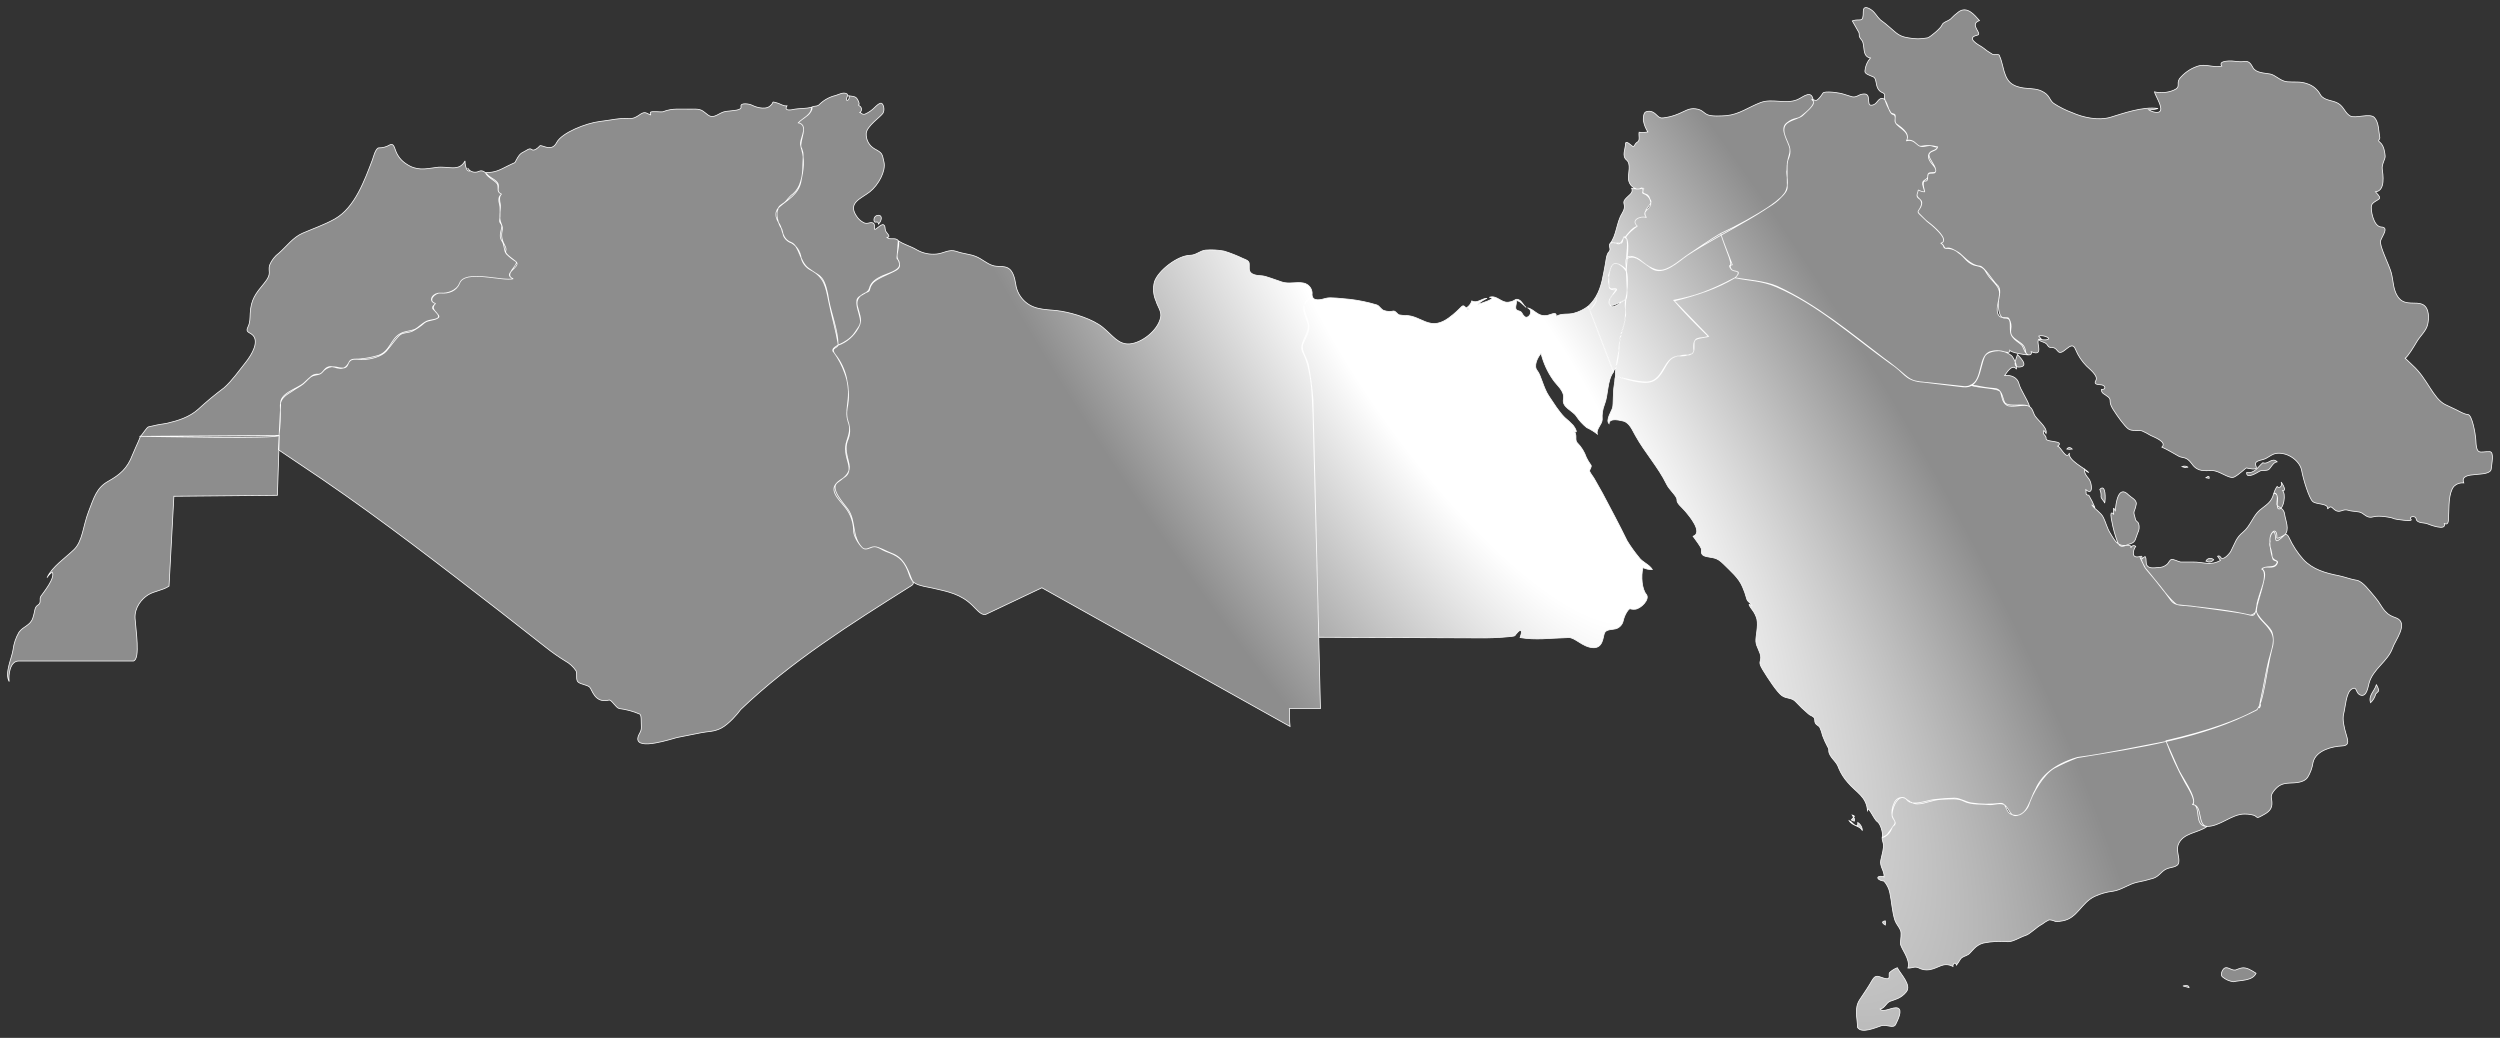 <svg xmlns="http://www.w3.org/2000/svg" width="330" height="137" viewBox="0 0 330 137" fill="none"><rect x="0" y="0" width="330" height="137" fill="#333333" stroke="none"/><path d="M110.069 46.511C109.514 46.038 110.667 45.522 110.966 45.393C111.265 45.264 112.29 44.749 112.845 43.889C113.4 43.03 113.699 42.858 113.528 41.998C113.358 41.139 113.016 40.451 113.101 39.677C113.187 38.904 114.553 38.861 114.767 38.044C114.98 37.227 115.664 36.798 116.39 36.454C117.116 36.11 118.738 35.723 118.738 34.95C118.738 34.176 118.354 34.348 118.397 33.961C118.44 33.574 118.525 32.5 118.568 31.769C119.294 32.285 120.233 32.5 121.002 32.972C121.804 33.434 122.731 33.63 123.65 33.531C124.589 33.445 125.272 32.843 126.255 33.187C127.237 33.531 128.048 33.531 128.86 33.875C129.671 34.219 130.226 34.778 130.995 35.035C131.763 35.293 132.532 35.035 133.13 35.422C133.728 35.809 133.941 36.712 134.07 37.485C134.195 38.426 134.668 39.285 135.393 39.892C136.76 41.053 138.511 40.795 140.176 41.096C141.842 41.396 144.233 42.127 145.557 43.202C146.881 44.276 147.607 45.522 149.144 45.393C150.682 45.264 152.817 43.674 153.201 41.912C153.372 41.096 152.817 40.494 152.604 39.763C152.237 38.955 152.161 38.043 152.39 37.184C152.902 35.68 155.465 33.746 157.045 33.703C157.899 33.703 158.369 33.101 159.137 33.015C159.951 32.95 160.769 32.993 161.572 33.144C162.435 33.41 163.277 33.741 164.091 34.133C165.116 34.52 164.86 34.649 164.903 35.508C164.945 36.368 166.098 36.368 166.611 36.411C167.123 36.454 168.276 36.926 169.216 37.227C170.155 37.528 171.095 37.184 172.034 37.356C172.974 37.528 173.358 38.474 173.145 39.032C172.931 39.591 172.248 39.763 172.162 40.408C172.077 41.053 172.589 41.955 172.76 42.815C172.931 43.674 172.333 44.577 171.992 45.393C171.65 46.21 172.547 47.285 172.718 48.187C173.001 49.693 173.2 51.214 173.315 52.743L174.298 93.53H170.198C170.241 94.303 170.198 95.12 170.283 95.894L137.529 77.585L130.098 81.109C129.5 81.281 128.731 80.249 128.347 79.906C126.81 78.401 125.144 78.1 123.094 77.628C122.368 77.456 121.429 77.37 120.788 76.983C120.148 76.596 120.02 75.78 119.806 75.264C119.166 73.76 118.44 73.33 116.902 72.771C116.432 72.599 115.963 72.169 115.407 72.169C114.852 72.169 114.297 72.771 113.785 72.255C113.272 71.74 112.674 70.708 112.674 70.106C112.674 69.505 112.546 68.387 111.82 67.313C111.094 66.238 109.514 65.035 110.283 63.96C111.052 62.886 112.504 63.144 111.948 61.081C111.649 60.049 111.436 59.233 111.778 58.201C112.119 57.17 112.29 56.568 111.948 55.622C111.607 54.677 111.863 53.645 111.948 52.657C112.069 51.475 111.908 50.282 111.479 49.176C111.138 48.224 110.663 47.327 110.069 46.511Z" fill="url(#paint0_diamond_212_299)"></path><path d="M248.86 122.111C248.902 121.927 248.902 121.736 248.86 121.552C248.263 121.638 248.519 121.896 248.86 122.111Z" fill="url(#paint1_diamond_212_299)"></path><path d="M288.96 130.363C288.918 129.976 288.405 130.105 288.149 130.148L288.96 130.363Z" fill="url(#paint2_diamond_212_299)"></path><path d="M294.811 129.589C295.708 129.374 297.331 129.503 297.8 128.472C297.245 128.128 296.519 127.612 295.836 127.784C295.153 127.956 295.238 128.085 294.854 128.042C294.469 127.999 294.17 127.698 293.786 127.741C293.402 127.784 293.017 128.644 293.359 128.945C293.772 129.295 294.276 129.519 294.811 129.589Z" fill="url(#paint3_diamond_212_299)"></path><path d="M291.352 109.088C290.028 109.045 290.797 106.338 289.473 106.209C290.071 105.263 287.85 102.384 287.466 101.352L285.928 97.871C282.042 98.601 278.113 99.461 274.227 99.977C271.024 100.922 269.402 102.513 268.676 104.232C268.035 105.22 267.651 107.713 266.071 107.627C264.49 107.541 265.088 105.951 264.021 106.037C262.772 106.194 261.508 106.18 260.263 105.994C259.537 105.908 258.725 105.349 257.999 105.349C257.171 105.362 256.344 105.42 255.522 105.521C254.497 105.607 253.643 106.037 252.618 105.994C251.594 105.951 251.807 105.349 251.209 105.263C250.953 105.239 250.696 105.302 250.479 105.442C250.262 105.583 250.098 105.792 250.013 106.037C249.76 106.556 249.671 107.141 249.757 107.713C249.8 108.1 250.355 108.444 250.056 108.83C249.757 109.217 249.586 109.561 249.287 109.905C249.174 110.116 248.993 110.282 248.775 110.378C248.22 110.636 248.519 110.85 248.604 111.409C248.69 111.968 248.433 112.742 248.263 113.558C248.092 114.375 248.775 114.976 248.69 115.75C248.561 115.621 247.75 115.621 247.878 115.922C248.006 116.223 248.69 116.309 248.69 116.309C249.078 116.747 249.343 117.281 249.458 117.856C249.715 119.016 249.757 120.349 250.142 121.509C250.312 121.982 250.697 122.369 250.868 122.799C251.038 123.228 250.868 123.959 250.868 124.561C250.868 125.162 252.234 126.624 251.85 127.784C252.362 127.827 252.704 127.526 253.216 127.741C253.671 127.994 254.198 128.085 254.711 127.999C255.949 127.784 256.505 126.925 257.786 127.569C257.743 127.225 258.127 126.882 258.256 127.397C258.441 127.15 258.612 126.891 258.768 126.624C259.024 126.237 259.451 126.237 259.836 125.979C260.22 125.721 260.732 124.733 261.843 124.475C262.897 124.268 263.975 124.21 265.046 124.303C265.686 124.346 266.754 123.658 267.352 123.486C267.95 123.314 268.761 122.412 269.572 121.982C269.851 121.765 270.152 121.578 270.469 121.423C270.766 121.429 271.058 121.502 271.323 121.638C271.639 121.655 271.955 121.626 272.263 121.552C274.227 121.208 274.697 119.188 276.491 118.329C277.26 117.97 278.082 117.738 278.925 117.641C280.035 117.469 280.932 116.739 281.999 116.481C282.764 116.34 283.52 116.154 284.263 115.922C284.989 115.664 285.245 115.105 285.843 114.762C286.441 114.418 287.466 114.547 287.594 113.859C287.722 113.171 287.252 112.355 287.508 111.538C288.106 109.905 290.113 109.991 291.352 109.088Z" fill="url(#paint4_diamond_212_299)"></path><path d="M36.745 59.362L37.044 53.474C36.788 51.883 39.222 51.367 40.119 50.551C41.016 49.734 41.272 49.347 41.955 49.39C42.638 49.433 42.681 48.574 43.45 48.402C44.218 48.23 45.329 49.39 46.097 47.757C46.354 47.242 47.122 47.456 47.592 47.37C48.404 47.3 49.206 47.142 49.983 46.898C51.521 46.339 51.564 44.706 52.887 44.018C53.4 43.717 54.126 43.717 54.681 43.502C55.236 43.287 55.877 42.471 56.603 42.299C57.329 42.127 58.268 42.127 57.713 41.396C57.158 40.666 56.731 40.752 57.5 40.064C56.389 39.763 57.371 38.603 58.183 38.689C58.994 38.775 60.275 38.388 60.66 37.399C61.386 35.508 66.34 37.184 67.749 36.798C66.126 36.11 68.945 35.207 68.09 34.52C67.642 34.239 67.226 33.907 66.852 33.531C66.468 33.058 66.638 32.371 66.254 31.812C65.87 31.253 66.083 30.695 66.211 30.093C66.34 29.491 65.87 29.534 65.955 29.018C66.041 28.503 65.998 27.858 65.998 27.385C65.998 26.912 65.528 26.139 66.211 25.623C65.528 25.322 65.827 24.935 65.699 24.42C65.571 23.904 64.332 23.474 64.076 22.786C65.4 22.786 65.955 22.443 67.066 21.884C68.176 21.325 67.877 21.626 68.133 21.153C68.389 20.68 68.603 20.294 69.073 20.079C69.542 19.864 69.884 19.477 70.183 19.735C70.482 19.993 71.037 19.52 71.251 19.262C71.464 19.004 72.788 20.165 73.471 18.832C74.154 17.5 77.4 16.254 79.151 16.039C80.902 15.824 81.713 15.566 82.994 15.652C84.276 15.738 84.617 14.534 85.429 14.964C86.24 15.394 85.728 15.05 85.856 14.835C85.984 14.62 87.308 14.835 87.521 14.749C88.76 14.234 89.998 14.448 91.322 14.405C92.646 14.363 92.646 14.577 93.457 15.179C94.269 15.781 94.909 14.835 95.806 14.706C96.703 14.577 97.941 14.62 97.813 14.062C97.685 13.503 98.966 13.718 99.265 13.89C99.564 14.062 100.931 14.577 101.614 14.019C102.297 13.46 101.742 13.374 102.425 13.546C103.108 13.718 103.322 14.019 103.877 13.976C103.407 14.749 104.56 14.492 104.945 14.405C105.329 14.32 106.439 14.363 107.123 14.148C107.165 15.136 105.927 15.609 105.372 16.211C106.866 16.512 105.457 18.575 105.756 19.52C106.269 21.153 106.055 22.4 105.713 24.033C105.372 25.666 103.92 26.397 102.938 27.256C101.955 28.116 102.596 29.104 102.938 29.663C103.279 30.222 103.237 31.554 104.39 31.984C105.543 32.414 105.5 34.52 106.738 35.422C107.977 36.325 108.02 36.153 108.489 36.712C108.959 37.27 109.258 38.603 109.386 39.548C109.728 41.439 110.625 43.588 110.625 45.479C110.625 46.038 109.557 45.823 110.24 46.769C110.964 47.673 111.475 48.731 111.735 49.863C112.504 53.688 111.351 53.688 111.948 55.665C112.105 56.072 112.179 56.506 112.164 56.942C112.149 57.378 112.047 57.806 111.863 58.201C111.479 59.233 111.863 60.221 112.076 61.253C112.29 62.284 111.735 62.843 110.582 63.66C109.429 64.476 111.436 66.496 111.991 67.313C113.016 68.903 112.418 70.794 113.785 72.255C114.34 72.814 114.938 72.126 115.493 72.169C116.048 72.212 116.988 72.771 117.671 73.029C119.208 73.588 119.721 74.834 120.276 76.295C120.532 76.983 120.831 77.026 120.062 77.456C112.29 82.355 104.432 87.298 97.77 93.659C97.386 94.218 96.19 95.593 95.208 96.109C94.226 96.624 93.414 96.538 92.603 96.71L89.358 97.355C88.802 97.484 84.019 99.117 84.19 97.441C84.276 96.839 84.703 96.624 84.66 95.937C84.617 95.249 84.703 94.389 84.446 94.261C83.588 93.893 82.682 93.647 81.756 93.53C81.286 93.444 80.731 92.326 80.389 92.412C78.468 92.885 78.169 90.994 77.827 90.693C77.486 90.392 76.717 90.35 76.332 90.049C75.948 89.748 76.247 88.974 76.034 88.544C75.673 88.007 75.19 87.565 74.624 87.255C73.751 86.717 72.91 86.129 72.105 85.493L66.126 80.808C58.354 74.791 50.667 68.817 42.553 63.273L36.745 59.362Z" fill="url(#paint5_diamond_212_299)"></path><path d="M213.245 49.648C213.159 48.359 213.672 47.113 213.714 45.78C213.757 44.448 214.398 43.202 214.568 41.783C214.654 41.181 214.483 40.58 214.526 39.978C214.568 39.376 214.782 38.861 214.782 38.302C214.782 37.743 214.654 35.723 214.611 34.563C214.568 33.402 215.85 33.875 216.405 34.262C216.96 34.649 218.241 35.895 219.479 35.637C220.718 35.379 221.956 34.176 223.024 33.488C224.092 32.8 225.714 31.64 227.124 30.823C227.593 32.242 228.149 33.574 228.661 34.95C228.149 34.992 228.49 35.637 228.789 35.723C229.088 35.809 229.899 35.766 229.088 36.626C226.568 38.13 224.049 38.947 221.017 39.72L225.544 44.405C225.117 44.577 224.049 44.577 223.75 44.921C223.451 45.264 223.793 46.167 223.451 46.597C223.109 47.027 221.358 46.683 220.547 47.413C219.736 48.144 219.394 49.82 218.113 50.336C216.832 50.852 214.398 49.949 213.245 49.648Z" fill="url(#paint6_diamond_212_299)"></path><path d="M291.565 74.189C291.688 74.194 291.811 74.17 291.922 74.117C292.034 74.065 292.131 73.987 292.206 73.888C292.134 73.817 292.046 73.763 291.949 73.732C291.852 73.701 291.75 73.694 291.65 73.71C291.55 73.727 291.455 73.768 291.374 73.829C291.292 73.889 291.226 73.969 291.181 74.06L291.565 74.189Z" fill="url(#paint7_diamond_212_299)"></path><path d="M282.427 73.502C282.683 73.33 282.811 73.416 282.725 73.802C282.848 73.665 282.992 73.549 283.153 73.459C283.409 73.802 283.153 74.361 283.451 74.705C283.75 75.049 284.391 74.963 284.775 74.92C285.242 74.95 285.701 74.796 286.056 74.49C286.227 74.361 286.398 73.888 286.654 73.846C286.911 73.802 287.551 74.146 287.85 74.189H289.387C290.797 74.146 291.736 74.748 293.103 73.975L292.718 73.416C293.145 73.244 293.06 73.76 293.402 73.717C293.743 73.674 294.341 73.072 294.512 72.685C295.067 71.611 295.153 71.009 296.092 70.235C297.032 69.462 297.416 68.086 298.27 67.356C299.124 66.625 299.85 66.367 300.149 65.078C300.832 65.078 300.533 66.109 300.533 66.539C300.533 66.969 301.43 66.926 301.558 67.829C301.686 68.731 302.284 69.934 301.558 70.622C300.021 72.126 300.533 71.052 300.277 70.407C300.021 69.763 299.551 70.966 299.637 71.31C299.722 71.654 299.551 71.611 299.594 71.954C299.724 72.347 299.824 72.75 299.893 73.158C299.893 74.275 301.003 73.76 300.533 74.49C300.064 75.221 299.039 74.576 298.569 75.092C299.637 75.651 298.099 78.315 297.886 79.948C297.672 81.582 297.416 81.281 296.476 81.066C295.537 80.851 294.085 80.679 292.932 80.507L289.174 79.992C288.277 79.863 287.167 80.078 286.569 79.261C285.971 78.444 285.373 77.628 284.69 76.811C284.007 75.995 283.793 75.737 283.323 75.178C282.854 74.619 282.811 74.017 282.427 73.459" fill="url(#paint8_diamond_212_299)"></path><path d="M227.124 30.823C229.43 29.756 231.657 28.52 233.786 27.127C234.477 26.698 235.085 26.144 235.579 25.494C236.305 24.377 235.707 22.872 235.878 22.443C235.878 20.723 236.348 20.509 236.262 19.649C236.177 18.789 234.811 17.07 235.835 16.254C236.86 15.437 237.159 15.824 237.8 15.308C238.44 14.792 239.722 13.761 239.295 13.288C238.867 12.815 239.508 13.331 239.764 13.245C240.021 13.159 240.405 12.643 240.618 12.3C240.832 11.956 242.882 12.257 243.352 12.428L244.462 12.772C245.06 12.901 245.273 12.514 245.828 12.428C247.195 12.171 246.255 13.933 247.024 13.89C247.793 13.847 247.836 12.987 248.433 12.987C249.031 12.987 249.202 14.363 249.544 14.835C249.885 15.308 249.928 15.007 250.099 15.265C250.27 15.523 250.013 16.082 250.312 16.34C250.611 16.597 252.234 17.5 251.679 18.532C252.576 18.317 252.96 19.09 253.344 19.262C253.729 19.434 254.113 18.961 255.779 19.391C255.608 19.993 254.925 19.821 254.668 20.294C254.412 20.766 255.437 21.712 255.522 22.443C255.608 23.173 254.412 22.314 254.455 23.302C254.497 24.291 253.985 23.646 253.9 24.076C253.814 24.506 253.985 24.892 254.07 25.322C253.767 25.323 253.469 25.233 253.216 25.064C253.174 25.451 252.875 25.752 253.216 26.096C253.558 26.44 253.814 26.569 253.601 27.17C253.387 27.772 252.917 27.858 253.387 28.288C253.857 28.718 254.199 29.104 254.626 29.405C255.053 29.706 257.53 31.769 256.163 32.113C256.675 32.242 256.547 32.886 256.974 32.758C257.401 32.629 257.999 33.015 258.512 33.316C259.024 33.617 260.049 35.035 261.33 35.121C261.928 35.164 263.081 37.141 263.636 37.614C264.191 38.087 263.935 39.075 263.722 40.064C263.508 41.053 263.636 41.869 264.362 41.912C265.088 41.955 265.046 41.869 265.216 42.127C265.437 42.533 265.513 43.004 265.43 43.459C265.302 44.319 265.729 44.577 266.711 45.264C267.693 45.952 267.095 46.683 267.779 46.855C267.394 46.855 265.302 46.554 265.259 46.167C265.515 46.855 264.32 46.296 263.85 46.296C263.38 46.296 262.27 46.425 261.971 47.07C261.288 48.488 261.416 51.325 259.11 51.067L253.344 50.379C251.423 50.121 251.337 49.133 249.586 48.015C244.675 44.491 240.021 40.236 234.512 37.872C232.547 37.013 230.796 37.056 229.045 36.669C230.156 35.508 228.832 36.024 228.49 35.508C228.149 34.992 228.319 35.121 228.405 34.992C228.49 34.864 228.405 34.391 228.234 33.918C228.063 33.445 227.465 31.898 227.124 30.823Z" fill="url(#paint9_diamond_212_299)"></path><path d="M288.448 61.725C288.568 61.669 288.703 61.654 288.832 61.682C288.717 61.597 288.581 61.544 288.438 61.529C288.296 61.514 288.152 61.537 288.021 61.596L288.448 61.725Z" fill="url(#paint10_diamond_212_299)"></path><path d="M291.608 63.144C291.651 62.843 291.523 62.8 291.181 63.058L291.608 63.144Z" fill="url(#paint11_diamond_212_299)"></path><path d="M298.697 61.081C298.057 61.596 297.629 62.542 296.562 62.37C296.476 63.316 297.971 62.37 298.27 62.198C298.569 62.026 299.039 62.155 299.38 62.026C299.722 61.897 299.978 61.038 300.576 60.952C299.893 60.307 299.38 61.382 298.697 61.081ZM244.505 2.758C245.572 2.371 245.956 3.188 245.956 1.469C245.956 0.738 246.597 0.996 247.067 1.34C247.537 1.684 247.793 2.242 248.22 2.629C248.665 2.949 249.093 3.294 249.501 3.661C250.355 4.391 250.697 4.821 251.892 4.993C252.738 5.166 253.609 5.166 254.455 4.993C254.839 4.864 256.206 3.704 256.334 3.317C256.462 2.93 257.102 2.801 257.444 2.543C257.783 2.18 258.155 1.849 258.554 1.555C259.665 0.781 260.604 1.942 261.288 2.715C259.836 3.231 261.8 4.477 260.989 4.649C259.494 4.993 261.031 5.853 261.672 6.239C262.1 6.593 262.557 6.91 263.038 7.185C263.209 7.271 263.807 7.142 263.893 7.271C264.49 8.474 264.405 10.451 265.729 11.182C267.053 11.913 268.291 11.483 269.444 11.999C270.597 12.514 270.469 13.159 271.067 13.632C271.843 14.14 272.674 14.559 273.544 14.878C274.996 15.523 277.003 15.953 278.583 15.48C280.163 15.007 282.854 14.019 284.861 14.32C284.46 14.443 284.042 14.501 283.622 14.492C283.921 14.706 285.032 15.136 285.202 14.534C285.373 13.933 284.519 12.643 284.391 12.128C285.233 12.316 286.112 12.241 286.911 11.913C287.935 11.483 287.252 11.096 287.679 10.409C288.283 9.659 289.081 9.094 289.985 8.775C291.096 8.345 292.163 8.99 293.274 8.732C292.889 8.131 293.743 8.088 294.213 8.045C294.683 8.002 295.537 8.217 296.135 8.131C296.733 8.045 296.989 8.174 297.373 8.904C297.758 9.635 298.911 9.635 299.637 9.764C300.363 9.893 301.003 10.709 301.9 10.795C302.797 10.881 303.608 10.709 304.548 11.053C305.3 11.289 305.929 11.814 306.299 12.514C306.811 13.331 307.964 13.202 308.69 13.675C309.416 14.148 309.544 14.921 310.227 15.308C310.911 15.695 312.832 14.878 313.43 15.523C314.028 16.168 313.985 17.457 314.114 18.016C314.242 18.575 313.687 18.403 314.199 18.832C314.711 19.262 314.797 20.208 314.84 20.595C314.882 20.981 314.37 21.669 314.455 22.314C314.541 22.958 314.925 25.193 313.558 25.322C313.687 25.494 314.156 25.881 314.114 26.139C314.071 26.397 313.217 26.612 313.046 27.084C312.875 27.557 313.259 29.921 314.327 29.964C315.395 30.007 314.455 31.124 314.242 31.769C314.028 32.414 315.352 34.907 315.651 36.024C315.95 37.141 315.865 38.474 316.719 39.419C317.573 40.365 318.897 39.763 319.793 40.193C320.69 40.623 320.647 42.084 320.434 42.901C320.22 43.717 319.452 44.362 319.025 45.093C318.598 45.823 317.829 47.07 317.487 47.285L318.47 48.23C320.434 49.992 321.117 52.528 322.74 53.388L324.192 54.075C324.662 54.29 325.217 54.677 325.772 54.72C326.327 54.763 326.754 57.299 326.797 57.943C326.882 60.221 327.309 59.577 328.633 59.62C329.274 59.62 328.89 61.253 328.847 61.854C328.761 63.187 324.534 61.983 325.217 63.745C324.975 63.722 324.732 63.753 324.503 63.834C324.274 63.916 324.066 64.047 323.893 64.218C323.167 65.207 323.295 66.883 323.21 68.215C323.167 68.559 323.295 69.376 322.655 69.118C322.954 70.149 320.69 69.247 320.349 69.118C320.007 68.989 319.025 69.075 318.939 68.516C318.854 67.957 317.872 68.215 318.256 68.559C318.64 68.903 316.078 68.559 315.907 68.43C315.736 68.301 314.028 68 313.302 68.215C312.576 68.43 312.277 68.043 311.808 67.743C311.338 67.442 310.655 67.571 309.971 67.356C309.288 67.141 308.989 67.656 308.434 67.442C307.879 67.227 307.793 66.539 307.238 67.184C307.409 66.41 305.743 66.625 305.274 66.195C304.804 65.766 304.035 63.316 303.822 62.112C303.608 60.909 302.113 59.705 300.576 59.834C299.893 59.877 299.38 60.479 298.74 60.651C298.099 60.823 297.501 60.909 297.8 61.553C298.099 62.198 296.605 61.768 296.519 61.768C296.434 61.768 295.537 62.671 294.896 62.972C294.256 63.273 292.975 62.112 291.992 62.112C291.01 62.112 290.113 62.327 289.345 61.253C288.576 60.178 288.149 60.522 287.594 60.221C287.039 59.92 286.142 59.362 285.373 59.018C286.099 58.33 284.306 57.685 283.879 57.471C283.508 57.244 283.123 57.043 282.725 56.869C282.17 56.74 281.402 56.955 280.932 56.611C280.462 56.267 279.608 55.107 278.925 54.032C278.241 52.958 278.797 52.829 278.284 52.399C277.772 51.969 277.387 51.969 277.387 51.41C278.028 51.453 277.943 50.895 277.43 50.809C276.918 50.723 276.32 50.809 276.661 50.207C277.003 49.605 275.807 48.703 275.423 48.316C274.801 47.688 274.307 46.944 273.971 46.124C273.416 44.663 272.263 47.199 271.622 46.339C270.982 45.479 270.597 46.167 270.298 45.608C269.999 45.05 269.359 45.221 269.103 44.792C269.53 44.792 269.914 44.964 270.341 44.792C270.768 44.62 269.572 44.147 269.103 44.362L269.444 44.749C268.248 44.577 270.17 47.242 268.12 46.425C268.248 46.812 267.907 46.941 267.608 46.769C267.309 46.597 267.138 46.081 266.967 45.694C266.797 45.307 265.515 44.835 265.387 43.846C265.259 42.858 265.601 41.955 264.661 41.998C263.722 42.041 263.679 40.107 263.893 39.118C264.106 38.13 263.508 37.614 262.74 36.755C261.971 35.895 262.142 35.293 260.903 35.078C259.665 34.864 259.323 33.875 258.554 33.402C258.17 33.04 257.671 32.827 257.145 32.8C256.291 32.886 256.804 32.371 256.163 32.113C257.572 31.726 254.796 29.534 254.327 29.19L253.43 28.288C252.917 27.858 253.387 27.772 253.558 27.213C253.651 27.036 253.671 26.829 253.615 26.637C253.56 26.444 253.432 26.281 253.259 26.182C252.832 25.881 253.174 25.451 253.216 25.064C253.469 25.233 253.767 25.323 254.07 25.322C253.951 24.984 253.851 24.64 253.772 24.291C253.729 23.689 254.412 23.775 254.455 23.345C254.497 22.915 254.54 22.872 255.095 22.872C255.651 22.872 255.565 22.4 255.394 22.099C255.223 21.798 254.369 21.11 254.583 20.423C254.796 19.735 255.608 19.993 255.736 19.391C255.394 19.477 255.095 19.219 254.711 19.219C254.327 19.219 253.772 19.477 253.344 19.262C252.917 19.047 252.576 18.36 251.679 18.575C252.277 17.199 250.013 16.769 250.142 15.867C250.27 14.964 250.142 15.136 249.629 14.921C249.229 14.298 248.926 13.617 248.732 12.901C248.946 12.085 248.391 12.428 247.964 11.827C247.537 11.225 247.75 10.366 247.28 10.151C246.811 9.936 246.127 9.764 246.17 9.377C246.219 8.739 246.474 8.136 246.896 7.658C245.7 7.443 246.255 5.896 245.743 5.294C245.23 4.692 245.529 4.649 245.359 4.262L244.505 2.758Z" fill="url(#paint12_diamond_212_299)"></path><path d="M1.214 89.963C0.574 88.845 1.556 86.911 1.727 85.751C1.827 84.947 2.089 84.172 2.496 83.473C3.051 82.656 3.99 82.613 4.332 81.582C4.674 80.55 4.503 80.206 5.015 79.863C5.528 79.519 5.143 79.089 5.4 78.702C5.656 78.315 7.364 76.252 6.894 75.522C6.614 75.71 6.381 75.96 6.211 76.252C6.894 74.791 8.602 73.674 9.755 72.556C10.909 71.439 10.951 69.462 11.677 67.571C12.403 65.68 12.745 64.39 14.282 63.531C15.819 62.671 16.802 61.854 17.485 60.049C17.955 58.889 18.766 57.299 18.467 57.599L36.873 57.471L36.617 65.379L22.951 65.508L22.311 77.37C21.499 77.928 20.346 78.014 19.535 78.53C18.724 79.046 17.741 80.163 17.827 81.625C17.912 83.086 18.553 86.997 17.613 87.255H2.453C1.3 87.255 1.086 89.146 1.214 89.963Z" fill="url(#paint13_diamond_212_299)"></path><path d="M214.526 31.296C214.867 30.866 215.551 29.964 216.148 29.878C215.209 29.018 216.576 28.46 217.344 28.718C216.661 27.858 217.686 27.772 217.899 26.998C217.927 26.695 217.854 26.392 217.691 26.135C217.529 25.879 217.287 25.683 217.003 25.58C216.405 25.451 217.515 24.634 216.618 24.892C215.721 25.15 214.995 24.377 214.953 23.603C214.91 22.829 215.337 21.626 214.696 21.11C214.056 20.595 214.568 19.606 214.568 19.004C214.568 18.403 215.38 19.262 215.551 19.348C215.721 19.434 215.764 18.961 216.148 18.746C216.533 18.532 216.277 17.887 216.362 17.457C216.746 17.507 217.136 17.492 217.515 17.414C217.215 16.944 217.011 16.418 216.917 15.867C216.917 15.609 216.917 14.835 217.301 14.749C217.581 14.653 217.887 14.668 218.156 14.792C218.753 15.093 218.882 15.652 219.522 15.566C220.244 15.487 220.949 15.298 221.615 15.007C222.383 14.706 222.939 14.234 223.835 14.363C224.732 14.492 224.818 14.878 225.373 15.136C225.928 15.394 227.209 15.308 227.892 15.265C229.601 15.093 230.796 14.148 232.376 13.546C233.956 12.944 235.622 13.804 237.245 13.159C238.056 12.815 239.252 11.612 239.38 13.546C239.423 13.976 238.312 14.878 237.971 15.222C237.629 15.566 236.732 15.738 236.092 16.125C234.682 16.941 236.134 18.703 236.262 19.649C236.391 20.595 235.964 20.938 235.921 21.54C235.878 22.142 235.921 23.861 235.921 24.721C235.921 26.784 227.166 30.738 222.725 33.703C221.529 34.52 219.565 36.497 217.985 35.422L216.405 34.305C215.38 33.617 214.91 34.133 214.739 34.133C214.568 34.133 215.124 31.554 214.526 31.296Z" fill="url(#paint14_diamond_212_299)"></path><path d="M312.918 92.756C313.249 92.442 313.486 92.039 313.601 91.596L313.943 91.252C314.114 91.08 313.729 90.521 313.687 90.35C313.473 91.209 312.576 91.811 312.918 92.756Z" fill="url(#paint15_diamond_212_299)"></path><path d="M300.149 65.121C300.239 64.797 300.383 64.492 300.576 64.218C300.918 64.605 301.302 64.046 301.131 63.703C300.96 63.359 302.071 64.949 301.259 64.734C301.815 65.121 301.43 67.27 300.832 67.184C300.234 67.098 301.131 65.164 300.149 65.121Z" fill="url(#paint16_diamond_212_299)"></path><path d="M285.886 97.785C291.693 96.453 295.281 95.077 297.928 93.702C298.996 91.682 297.843 94.862 298.355 92.584C298.868 90.306 299.039 88.931 299.466 87.212C299.893 85.493 300.448 84.461 299.722 83.301C298.996 82.141 298.185 81.797 297.886 80.851C297.587 79.906 299.679 75.737 298.569 75.135C299.081 74.576 300.021 75.049 300.448 74.49C300.875 73.931 300.149 74.103 300.021 73.802C299.893 73.502 299.295 71.224 299.85 70.407C300.405 69.591 300.619 70.622 300.533 70.923C300.448 71.224 301.217 70.837 301.388 70.708C301.558 70.579 301.857 70.321 302.156 70.966C302.636 72.015 303.269 72.986 304.035 73.846C305.274 75.178 306.982 75.651 308.733 75.995C309.544 76.166 310.27 76.467 311.082 76.596C311.893 76.725 312.832 78.058 313.473 78.788C314.114 79.519 314.327 80.121 314.84 80.679C315.352 81.238 315.651 81.324 316.334 81.582C318 82.269 316.121 84.59 315.822 85.536C315.181 87.341 313.217 88.287 312.704 90.221C312.576 90.693 312.405 91.983 311.637 91.768C310.868 91.553 311.21 90.521 310.441 90.951C309.672 91.381 309.587 93.401 309.373 94.175C309.16 94.948 309.416 96.023 309.715 97.011C310.014 98 310.057 98.43 309.074 98.472C308.092 98.516 305.701 98.945 305.316 100.664C305.211 101.366 304.964 102.039 304.59 102.641C304.078 103.329 303.01 103.329 302.156 103.372C301.302 103.415 300.747 103.63 300.149 104.404C299.551 105.177 299.936 105.306 299.893 106.166C299.85 107.025 299.124 107.369 298.569 107.67C298.014 107.971 298.014 107.971 297.758 107.756C297.501 107.541 296.861 107.455 296.263 107.455C294.555 107.455 293.017 109.131 291.266 109.088C289.516 109.045 290.626 106.338 289.43 106.166C289.943 105.65 288.704 103.802 288.448 103.329C287.448 101.538 286.591 99.67 285.886 97.742" fill="url(#paint17_diamond_212_299)"></path><path d="M102.681 27.643C102.767 27.17 103.194 26.998 103.536 26.741C103.877 26.483 104.091 26.01 104.689 25.58C105.165 25.16 105.507 24.606 105.671 23.99C106.055 22.829 105.927 21.927 106.012 20.809C106.098 19.692 105.585 19.52 105.671 18.789C105.756 18.059 106.696 16.468 105.372 16.211C105.842 15.695 106.61 15.394 106.995 14.792C107.379 14.191 107.037 14.148 107.336 14.062C107.635 13.976 107.934 14.062 108.19 13.761C108.784 13.186 109.522 12.784 110.326 12.6C110.71 12.472 111.265 12.171 111.692 12.342C112.119 12.514 111.692 12.815 111.735 13.159C111.778 13.503 112.29 12.944 112.034 12.643C112.802 12.772 113.016 12.686 113.315 13.374C113.614 14.062 113.059 13.718 113.443 13.976C113.519 14.015 113.583 14.073 113.631 14.144C113.679 14.215 113.709 14.297 113.717 14.382C113.726 14.468 113.713 14.554 113.68 14.633C113.647 14.712 113.595 14.781 113.528 14.835C113.571 14.835 113.87 15.222 114.212 15.05C114.675 14.845 115.095 14.553 115.45 14.191C115.578 14.062 116.091 13.546 116.347 13.632C116.603 13.718 116.817 14.448 116.561 14.921C116.304 15.394 114.383 16.64 114.34 17.629C114.32 18.036 114.413 18.441 114.609 18.798C114.806 19.155 115.097 19.45 115.45 19.649C116.475 20.208 116.432 20.251 116.689 21.411C116.945 22.572 115.963 24.42 114.81 25.322C113.657 26.225 111.906 26.741 113.016 28.46C113.257 28.87 113.614 29.199 114.041 29.405C114.511 29.62 114.724 29.319 115.151 29.405C115.578 29.491 115.365 30.093 115.45 30.265C115.536 30.437 116.304 29.534 116.603 29.663C116.902 29.792 116.774 30.179 116.902 30.48C117.03 30.78 117.714 31.296 117.073 31.339C117.415 31.726 118.183 31.296 118.525 31.726C118.867 32.156 118.311 33.488 118.44 34.004C118.568 34.52 119.166 35.164 118.269 35.68C117.372 36.196 115.664 36.755 115.151 37.442C114.639 38.13 114.938 38.345 114.553 38.517C114.169 38.689 112.845 39.118 113.187 40.451C113.528 41.783 113.87 42.299 113.272 43.33C112.698 44.366 111.774 45.159 110.667 45.565C110.326 43.588 109.77 41.697 109.386 39.763C109.002 37.829 108.788 36.626 107.08 35.68C106.719 35.508 106.406 35.25 106.167 34.928C105.929 34.606 105.773 34.229 105.713 33.832C105.643 33.467 105.496 33.121 105.283 32.817C105.069 32.513 104.794 32.258 104.475 32.07C104.087 31.944 103.755 31.686 103.536 31.339C103.279 30.952 103.365 30.437 103.108 30.093C102.852 29.749 102.34 28.417 102.681 27.643Z" fill="url(#paint18_diamond_212_299)"></path><path d="M115.963 29.577C115.92 29.061 115.536 29.491 115.407 29.233C115.279 28.975 115.407 28.417 115.963 28.417C116.518 28.417 116.39 29.147 115.963 29.577Z" fill="url(#paint19_diamond_212_299)"></path><path d="M172.034 46.64C171.266 45.393 172.888 44.104 172.675 42.858C172.461 41.611 171.223 40.537 173.187 38.904C173.23 39.892 174.426 39.548 175.024 39.376C175.621 39.204 177.031 39.419 178.141 39.505C179.341 39.645 180.527 39.89 181.686 40.236C182.155 40.365 182.241 40.881 182.753 41.01C183.141 41.132 183.554 41.146 183.949 41.053C184.248 41.053 184.419 41.482 184.718 41.568C185.083 41.638 185.456 41.667 185.828 41.654C187.024 41.783 187.835 42.514 188.945 42.686C190.056 42.858 191.038 42.17 191.807 41.525C192.575 40.881 192.575 40.795 192.96 40.451C193.344 40.107 193.515 40.924 193.899 40.881C194.284 40.838 193.728 40.709 193.429 40.709C193.632 40.612 193.812 40.474 193.959 40.304C194.106 40.134 194.217 39.935 194.284 39.72C194.967 40.107 195.607 39.376 196.291 39.376C195.832 39.572 195.413 39.848 195.052 40.193C195.18 40.15 197.913 39.333 196.59 39.247C197.572 38.904 198.17 40.021 199.109 39.892C200.049 39.763 199.963 39.376 200.433 39.548C200.903 39.72 201.074 40.322 201.458 40.58C201.074 40.279 200.647 39.677 200.134 39.677C200.305 40.064 199.75 40.838 200.39 41.01C201.031 41.181 200.775 41.353 201.244 41.783C201.714 42.213 202.568 41.053 201.629 40.623C202.611 40.881 202.953 41.783 204.106 41.654C204.49 41.654 205.6 40.967 205.387 41.783C206.113 41.31 206.924 41.568 207.736 41.353C208.433 41.171 209.086 40.849 209.657 40.408L212.988 49.09C212.134 50.164 212.305 52.141 211.793 53.388C211.544 54.015 211.442 54.691 211.494 55.364C211.494 56.009 210.64 56.654 210.853 57.299C210.415 56.962 209.943 56.674 209.444 56.439C208.913 56.012 208.452 55.505 208.077 54.935C207.607 54.204 206.156 53.774 206.369 52.7C206.583 51.625 205.515 50.895 205.002 50.121C204.264 49.071 203.728 47.89 203.422 46.64C202.953 47.156 202.397 48.316 202.91 48.918C203.422 49.519 203.721 51.196 204.447 52.27C205.173 53.344 205.728 54.29 206.54 55.107C206.93 55.428 207.301 55.772 207.65 56.138C207.821 56.31 208.504 57.471 207.65 56.826C208.333 57.342 207.778 58.029 208.205 58.459C208.744 59.004 209.153 59.666 209.401 60.393C209.569 60.741 209.769 61.072 209.999 61.382C210.17 61.596 209.828 61.94 209.828 62.155C209.828 62.37 210.341 62.972 210.469 63.23L211.536 65.121C212.647 67.227 213.757 69.29 214.782 71.396C215.245 72.146 215.759 72.864 216.319 73.545C216.789 74.232 217.643 74.447 218.113 75.178C217.685 75.201 217.258 75.112 216.874 74.92C216.576 76.08 216.746 77.8 217.301 78.444C217.857 79.089 216.576 80.378 215.807 80.421C215.038 80.464 215.252 80.163 214.867 80.593C214.583 80.993 214.38 81.446 214.269 81.926C214.218 82.177 214.099 82.41 213.926 82.6C213.753 82.789 213.532 82.927 213.287 83C212.817 83.129 212.006 83.043 211.793 83.559C211.579 84.075 211.622 85.579 210.255 85.493C208.889 85.407 207.906 84.118 207.052 84.16C204.319 84.246 202.782 84.504 200.647 84.16C200.689 83.946 200.945 83.473 200.775 83.258C200.604 83.043 200.091 83.731 199.963 83.903C199.835 84.075 196.889 84.204 196.077 84.204L174.084 84.118L173.315 54.763C173.23 53.388 173.23 51.969 173.059 50.594C172.888 49.218 172.589 47.714 172.034 46.64Z" fill="url(#paint20_diamond_212_299)"></path><path d="M245.828 109.647C245.826 109.432 245.77 109.221 245.665 109.033C245.561 108.846 245.411 108.687 245.231 108.573C245.238 108.717 245.223 108.862 245.188 109.002C244.675 109.002 244.505 108.487 244.077 108.315C244.505 109.045 245.572 109.002 245.828 109.647Z" fill="url(#paint21_diamond_212_299)"></path><path d="M248.476 110.378C248.561 109.905 248.22 108.702 247.793 108.444C247.366 108.186 246.469 105.994 246.512 107.111C246.426 105.134 245.017 104.619 243.907 103.286C243.406 102.727 243.002 102.088 242.711 101.395C242.455 100.621 241.985 100.364 241.601 99.719C241.216 99.074 241.558 99.031 241.259 98.601C240.998 98.116 240.769 97.614 240.576 97.097C240.501 96.742 240.386 96.396 240.234 96.066C240.106 95.765 239.807 95.765 239.636 95.464C239.465 95.163 239.636 94.905 239.423 94.69C239.209 94.475 238.91 94.433 238.697 94.218C238.125 93.736 237.583 93.219 237.074 92.67C236.519 92.026 235.835 92.284 235.195 91.811C234.554 91.338 233.401 89.576 232.718 88.458C232.035 87.341 232.419 87.47 232.419 86.782C232.419 86.094 231.821 85.407 231.778 84.676C231.736 83.946 232.12 82.699 231.907 81.711C231.786 81.275 231.583 80.866 231.309 80.507C231.181 80.335 230.412 79.347 231.309 79.992C231.095 79.519 230.668 79.519 230.54 78.96C230.407 78.46 230.236 77.972 230.028 77.499C229.515 76.252 228.447 75.393 227.508 74.447C226.568 73.502 226.099 73.674 225.202 73.459C224.305 73.244 224.689 72.685 224.561 72.384C224.433 72.083 223.878 71.31 223.494 70.794C224.86 70.278 222.939 68.043 222.469 67.485C221.999 66.926 221.316 66.453 221.358 65.98C221.401 65.508 220.334 64.648 219.992 63.917C218.882 61.639 217.131 59.748 215.892 57.514C215.508 56.869 215.124 55.794 214.269 55.579C213.415 55.364 212.433 55.236 212.39 55.923C211.921 55.45 212.732 54.29 212.86 53.817C212.988 53.344 212.903 51.84 213.074 50.852C213.245 49.863 213.074 50.379 213.245 49.648C214.184 49.906 216.789 50.594 217.729 50.379C219.608 49.992 219.608 47.285 221.358 47.027C221.999 46.941 223.622 47.07 223.579 46.21C223.408 44.19 224.305 44.792 225.501 44.405C223.921 42.858 222.383 41.31 220.931 39.634C223.75 39.075 225.672 38.431 229.003 36.669C230.455 36.926 232.974 37.098 234.554 37.786C239.764 40.193 244.12 43.846 248.647 47.285C249.623 47.981 250.564 48.727 251.465 49.519C252.49 50.422 253.174 50.379 254.54 50.508L259.28 51.024C259.878 51.067 260.135 50.766 260.775 50.895C261.618 51.09 262.475 51.219 263.337 51.282C264.234 51.367 264.32 52.399 264.576 53.044C264.832 53.688 266.455 53.388 267.266 53.474C268.078 53.559 268.249 53.989 268.505 54.677C268.761 55.364 270.298 56.353 270.085 57.213C270.01 57.066 269.908 56.935 269.786 56.826C269.53 57.428 270.128 57.385 270.085 57.9C270.042 58.416 272.604 58.115 271.622 58.889C272.007 58.975 272.818 60.866 273.16 59.791C272.903 60.737 275.209 61.811 275.722 62.37C275.593 62.328 275.474 62.261 275.372 62.172C275.269 62.084 275.185 61.976 275.124 61.854C275.124 62.886 275.765 62.929 275.978 63.745C276.192 64.562 276.064 65.25 275.338 64.648C275.423 65.164 275.209 65.293 275.722 65.379C276.035 65.901 276.306 66.447 276.533 67.012L276.106 66.625C276.533 67.27 277.302 67.614 277.644 68.301C277.985 68.989 278.113 69.677 278.54 70.364C278.967 71.052 279.309 71.782 279.992 71.954C280.676 72.126 281.402 71.74 281.273 72.341C281.286 72.273 281.316 72.209 281.361 72.156C281.406 72.104 281.465 72.064 281.53 72.042C281.596 72.02 281.666 72.016 281.734 72.031C281.801 72.046 281.864 72.079 281.914 72.126C281.572 72.556 281.231 73.802 282.469 73.459C282.384 73.502 283.152 74.92 283.195 75.006C284.647 76.639 286.612 79.519 287.423 79.82C292.206 80.335 294.427 80.593 297.074 81.195C297.225 81.166 297.368 81.106 297.493 81.017C297.618 80.928 297.723 80.813 297.8 80.679C298.398 82.011 299.722 82.699 299.936 83.559C300.135 84.249 300.12 84.984 299.893 85.665C299.167 88.372 298.783 93.229 297.8 93.745C290.925 97.398 282.341 98.687 274.184 100.02C273.147 100.416 272.135 100.875 271.152 101.395C269.7 102.255 268.291 104.747 267.821 106.209C267.608 106.896 266.797 107.67 266.028 107.67C265.259 107.67 265.088 106.381 264.448 106.166C263.807 105.951 263.124 106.295 262.483 106.209C261.843 106.123 260.177 106.252 259.28 105.779C258.384 105.306 257.444 105.478 256.248 105.521C255.053 105.564 254.113 106.123 253.088 106.123C252.063 106.123 251.636 105.134 250.953 105.306C250.27 105.478 249.8 106.724 249.757 107.455C249.715 108.186 250.654 108.573 249.843 109.088C249.715 109.217 249.544 110.249 248.433 110.593C248.433 110.507 248.476 110.464 248.476 110.378Z" fill="url(#paint22_diamond_212_299)"></path><path d="M244.505 107.584C244.803 107.67 244.846 107.756 244.675 107.885C244.628 107.779 244.571 107.679 244.505 107.584Z" fill="url(#paint23_diamond_212_299)"></path><path d="M244.675 107.885C244.738 107.953 244.78 108.038 244.795 108.13C244.811 108.222 244.799 108.316 244.761 108.401L244.376 108.229L244.675 107.885Z" fill="url(#paint24_diamond_212_299)"></path><path d="M272.818 59.276C273.031 58.975 273.33 59.061 273.544 59.276C273.304 59.318 273.058 59.318 272.818 59.276Z" fill="url(#paint25_diamond_212_299)"></path><path d="M245.188 135.606C245.188 134.36 244.718 133.114 245.487 131.953C246.255 130.793 246.597 130.32 247.11 129.417C247.622 128.515 247.964 128.945 248.818 129.16C249.672 129.374 249.245 128.601 249.416 128.386C249.714 128.107 250.061 127.889 250.441 127.741C250.825 128.515 252.362 130.019 251.636 130.922C250.91 131.824 250.056 131.953 249.501 132.168C248.946 132.383 248.818 133.071 248.177 133.2C248.604 133.758 249.885 132.813 250.526 133.071C251.167 133.328 250.526 134.618 250.227 135.22C249.928 135.821 249.031 135.177 248.348 135.391C247.665 135.606 245.7 136.509 245.188 135.606Z" fill="url(#paint26_diamond_212_299)"></path><path d="M18.553 57.599C18.766 57.385 19.364 56.439 19.578 56.353C20.38 56.15 21.192 55.992 22.012 55.88C23.506 55.536 25.001 55.064 26.154 54.032C27.243 53.028 28.384 52.081 29.57 51.196C30.638 50.25 31.492 49.004 32.389 47.886C33.286 46.769 34.353 44.921 33.2 44.104C32.731 43.803 32.432 43.76 32.731 43.158C33.03 42.557 32.987 41.998 33.03 41.353C33.115 39.548 33.756 38.732 34.866 37.399C35.976 36.067 35.336 35.852 35.592 34.992C35.852 34.358 36.28 33.808 36.83 33.402C37.855 32.5 38.667 31.339 39.948 30.78C41.229 30.222 42.852 29.663 44.218 28.889C46.866 27.385 48.147 23.732 49.172 21.067C49.258 20.809 49.599 19.477 50.026 19.52C50.522 19.524 51.01 19.39 51.435 19.133C51.991 18.832 52.076 19.563 52.247 19.95C52.514 20.641 52.992 21.228 53.613 21.626C54.98 22.572 56.09 22.314 57.628 22.099C59.165 21.884 60.574 22.743 61.386 21.239C61.373 21.577 61.431 21.914 61.556 22.228C61.642 22.614 62.368 22.829 61.727 22.185C61.878 22.431 62.115 22.612 62.392 22.691C62.668 22.771 62.965 22.743 63.222 22.614C63.82 22.357 64.162 22.915 64.503 23.216C64.845 23.517 65.528 23.775 65.742 24.248C65.955 24.721 65.443 25.322 66.211 25.623C65.827 25.924 65.955 26.526 66.041 26.955C66.126 27.385 65.912 28.288 65.998 28.932C66.083 29.577 66.425 29.835 66.297 30.394C66.169 30.952 66.169 31.554 66.596 32.328C67.023 33.101 66.596 33.058 66.809 33.402C67.023 33.746 67.621 34.133 68.09 34.52C68.56 34.907 66.382 36.282 67.749 36.798C66.34 37.184 61.386 35.508 60.66 37.399C60.275 38.388 59.251 38.775 58.183 38.689C57.115 38.603 56.389 39.763 57.5 40.064C56.56 40.881 58.268 41.525 57.884 41.912C57.5 42.299 56.56 42.213 56.048 42.6C55.534 43.064 54.959 43.454 54.339 43.76C53.87 43.932 53.315 43.889 52.887 44.147C52.46 44.405 51.649 45.608 51.008 46.339C50.368 47.07 48.959 47.456 47.891 47.456C46.823 47.456 46.268 47.199 45.926 48.101C45.585 49.004 44.603 48.359 43.834 48.402C43.583 48.431 43.34 48.51 43.119 48.636C42.899 48.761 42.706 48.93 42.553 49.133C42.211 49.519 41.784 49.433 41.314 49.605C40.845 49.777 40.46 50.336 40.033 50.68C39.606 51.024 39.051 51.282 38.581 51.625C38.111 51.969 36.916 52.442 37.001 53.688C37.051 54.952 36.994 56.217 36.83 57.471C36.788 57.986 20.261 57.599 18.553 57.599Z" fill="url(#paint27_diamond_212_299)"></path><path d="M209.871 41.01C210.042 40.709 211.109 39.505 210.64 39.204C211.451 37.872 211.622 36.282 211.921 34.778C212.006 34.305 212.049 33.574 212.39 33.23C212.732 32.886 212.262 32.457 212.519 32.156C212.775 31.855 213.33 32.156 213.629 32.199C213.928 32.242 214.184 31.64 214.398 31.253C215.337 31.296 214.611 34.864 214.696 35.895C214.433 35.367 213.972 34.965 213.415 34.778C212.775 34.649 212.604 35.379 212.476 35.852C212.348 36.325 212.049 38.216 212.817 38.13C214.44 37.915 212.134 38.989 212.433 40.107C212.732 41.224 214.269 39.548 214.611 39.548C214.549 40.148 214.535 40.752 214.568 41.353C214.541 42.24 214.353 43.114 214.013 43.932C213.543 45.307 213.928 47.714 212.946 49.047L209.871 41.01Z" fill="url(#paint28_diamond_212_299)"></path><path d="M212.519 32.156C213.373 31.167 213.373 29.362 214.099 28.202C214.825 27.041 214.056 26.912 214.483 26.354C214.91 25.795 215.679 25.494 215.38 24.849C215.721 24.892 216.234 25.064 216.576 24.849C216.917 24.634 216.789 25.236 216.917 25.494L217.43 25.709C217.814 26.053 217.6 25.967 217.899 26.483C218.198 26.998 216.576 27.772 217.344 28.718C216.533 28.46 215.209 29.018 216.148 29.878C215.807 29.964 214.611 31.081 214.568 31.425L214.355 31.253C214.227 31.468 214.227 31.769 214.099 32.027C213.971 32.285 212.946 31.812 212.519 32.156Z" fill="url(#paint29_diamond_212_299)"></path><path d="M266.284 46.769C266.369 46.941 265.387 48.574 266.626 48.445C267.864 48.316 266.583 47.113 266.284 46.769Z" fill="url(#paint30_diamond_212_299)"></path><path d="M260.092 50.852C261.843 50.207 261.031 46.726 262.868 46.382C263.322 46.262 263.797 46.251 264.257 46.348C264.716 46.445 265.147 46.648 265.515 46.941C265.772 47.156 266.369 48.402 266.156 48.703C265.601 47.972 264.875 49.218 264.619 49.562C265.387 49.476 266.284 49.777 266.498 50.637C266.711 51.496 267.565 52.614 267.907 53.645C267.224 53.259 265.515 53.903 264.875 53.474C264.234 53.044 264.277 52.313 264.063 51.754C263.85 51.196 261.159 51.239 260.092 50.852Z" fill="url(#paint31_diamond_212_299)"></path><path d="M278.754 68.774C278.711 68.559 278.412 67.27 279.01 67.871C279.01 67.656 278.839 66.496 279.224 67.485C279.266 66.496 279.608 63.917 280.975 65.336C281.316 65.68 281.999 65.937 281.999 66.496C281.939 66.85 281.839 67.196 281.701 67.528C281.615 67.829 281.829 68.215 281.871 68.516C281.914 68.817 282.213 68.86 282.298 69.118C282.362 69.323 282.383 69.54 282.361 69.754C282.339 69.969 282.274 70.176 282.17 70.364C281.871 71.052 281.957 71.568 281.188 71.782C280.419 71.997 279.95 72.513 279.523 71.568C279.182 70.662 278.925 69.727 278.754 68.774Z" fill="url(#paint32_diamond_212_299)"></path><path d="M209.615 40.451C210.014 40.087 210.359 39.667 210.64 39.204C211.109 39.505 210.084 40.752 209.871 40.967L209.615 40.451Z" fill="url(#paint33_diamond_212_299)"></path><path d="M212.305 36.368C212.519 35.938 212.604 34.606 213.415 34.778C213.875 34.925 214.287 35.192 214.611 35.551C214.91 36.325 214.825 37.442 214.782 38.302C214.739 39.161 214.782 39.505 214.44 39.634L213.287 40.15C212.775 40.408 212.22 40.451 212.433 39.591C212.519 39.376 213.33 38.173 213.415 38.216C213.501 38.259 212.561 38.388 212.433 37.958C212.305 37.528 212.433 36.712 212.305 36.368Z" fill="url(#paint34_diamond_212_299)"></path><path d="M277.174 64.605C277.295 64.859 277.353 65.14 277.345 65.422C277.259 65.808 277.729 66.066 277.814 66.41C277.943 65.98 277.985 63.745 277.174 64.605Z" fill="url(#paint35_diamond_212_299)"></path><path d="M113.785 72.255C114.297 72.771 114.852 72.169 115.407 72.169C115.963 72.169 116.432 72.599 116.902 72.771C118.44 73.33 119.166 73.76 119.806 75.264C120.02 75.78 120.148 76.596 120.788 76.983C121.429 77.37 122.368 77.456 123.094 77.628C125.144 78.1 126.81 78.401 128.347 79.906C128.731 80.249 129.5 81.281 130.098 81.109L137.529 77.585L170.283 95.894C170.198 95.12 170.241 94.303 170.198 93.53H174.298L173.315 52.743C173.2 51.214 173.001 49.693 172.718 48.187C172.547 47.285 171.65 46.21 171.992 45.393C172.333 44.577 172.931 43.674 172.76 42.815C172.589 41.955 172.077 41.053 172.162 40.408C172.248 39.763 172.931 39.591 173.145 39.032C173.358 38.474 172.974 37.528 172.034 37.356C171.095 37.184 170.155 37.528 169.216 37.227C168.276 36.926 167.123 36.454 166.611 36.411C166.098 36.368 164.945 36.368 164.903 35.508C164.86 34.649 165.116 34.52 164.091 34.133C163.277 33.741 162.435 33.41 161.572 33.144C160.769 32.993 159.951 32.95 159.137 33.015C158.369 33.101 157.899 33.703 157.045 33.703C155.465 33.746 152.902 35.68 152.39 37.184C152.161 38.043 152.237 38.955 152.603 39.763C152.817 40.494 153.372 41.096 153.201 41.912C152.817 43.674 150.682 45.264 149.144 45.393C147.607 45.522 146.881 44.276 145.557 43.202C144.233 42.127 141.842 41.396 140.176 41.096C138.511 40.795 136.76 41.053 135.393 39.892C134.668 39.285 134.195 38.426 134.07 37.485C133.941 36.712 133.728 35.809 133.13 35.422C132.532 35.035 131.763 35.293 130.995 35.035C130.226 34.778 129.671 34.219 128.86 33.875C128.048 33.531 127.237 33.531 126.255 33.187C125.272 32.843 124.589 33.445 123.65 33.531C122.731 33.63 121.804 33.434 121.002 32.972C120.233 32.5 119.294 32.285 118.568 31.769C118.525 32.5 118.44 33.574 118.397 33.961C118.354 34.348 118.738 34.176 118.738 34.95C118.738 35.723 117.116 36.11 116.39 36.454C115.664 36.798 114.98 37.227 114.767 38.044C114.553 38.861 113.187 38.904 113.101 39.677C113.016 40.451 113.358 41.139 113.528 41.998C113.699 42.858 113.4 43.03 112.845 43.889C112.29 44.749 111.265 45.264 110.966 45.393C110.667 45.522 109.514 46.038 110.069 46.511C110.663 47.327 111.138 48.224 111.479 49.176C111.908 50.282 112.069 51.475 111.948 52.657C111.863 53.645 111.607 54.677 111.948 55.622C112.29 56.568 112.119 57.17 111.778 58.201C111.436 59.233 111.649 60.049 111.948 61.081C112.504 63.144 111.052 62.886 110.283 63.96C109.514 65.035 111.094 66.238 111.82 67.313C112.546 68.387 112.674 69.505 112.674 70.106C112.674 70.708 113.272 71.74 113.785 72.255ZM113.785 72.255C112.418 70.794 113.016 68.903 111.991 67.313C111.436 66.496 109.429 64.476 110.582 63.66C111.735 62.843 112.29 62.284 112.076 61.253C111.863 60.221 111.479 59.233 111.863 58.201C112.047 57.806 112.149 57.378 112.164 56.942C112.179 56.506 112.105 56.072 111.948 55.665C111.351 53.688 112.504 53.688 111.735 49.863C111.475 48.731 110.964 47.673 110.24 46.769C109.557 45.823 110.625 46.038 110.625 45.479C110.625 43.588 109.728 41.439 109.386 39.548C109.258 38.603 108.959 37.27 108.489 36.712C108.02 36.153 107.977 36.325 106.738 35.422C105.5 34.52 105.543 32.414 104.39 31.984C103.237 31.554 103.279 30.222 102.938 29.663C102.596 29.104 101.955 28.116 102.938 27.256C103.92 26.397 105.372 25.666 105.713 24.033C106.055 22.4 106.269 21.153 105.756 19.52C105.457 18.575 106.866 16.512 105.372 16.211M113.785 72.255C114.34 72.814 114.938 72.126 115.493 72.169C116.048 72.212 116.988 72.771 117.671 73.029C119.208 73.588 119.721 74.834 120.276 76.295C120.532 76.983 120.831 77.026 120.062 77.456C112.29 82.355 104.432 87.298 97.77 93.659C97.386 94.218 96.19 95.593 95.208 96.109C94.226 96.624 93.414 96.538 92.603 96.71L89.358 97.355C88.802 97.484 84.019 99.117 84.19 97.441C84.276 96.839 84.703 96.624 84.66 95.937C84.617 95.249 84.703 94.389 84.446 94.261C83.588 93.893 82.682 93.647 81.756 93.53C81.286 93.444 80.731 92.326 80.389 92.412C78.468 92.885 78.169 90.994 77.827 90.693C77.486 90.392 76.717 90.35 76.332 90.049C75.948 89.748 76.247 88.974 76.034 88.544C75.673 88.007 75.19 87.565 74.624 87.255C73.751 86.717 72.91 86.129 72.105 85.493L66.126 80.808C58.354 74.791 50.667 68.817 42.553 63.273L36.745 59.362L37.044 53.474C36.788 51.883 39.222 51.367 40.119 50.551C41.016 49.734 41.272 49.347 41.955 49.39C42.638 49.433 42.681 48.574 43.45 48.402C44.218 48.23 45.329 49.39 46.097 47.757C46.354 47.242 47.122 47.456 47.592 47.37C48.404 47.3 49.206 47.142 49.983 46.898C51.521 46.339 51.564 44.706 52.887 44.018C53.4 43.717 54.126 43.717 54.681 43.502C55.236 43.287 55.877 42.471 56.603 42.299C57.329 42.127 58.268 42.127 57.713 41.396C57.158 40.666 56.731 40.752 57.5 40.064M57.5 40.064C56.389 39.763 57.371 38.603 58.183 38.689M57.5 40.064C56.389 39.763 57.115 38.603 58.183 38.689M57.5 40.064C56.56 40.881 58.268 41.525 57.884 41.912C57.5 42.299 56.56 42.213 56.048 42.6C55.534 43.064 54.959 43.454 54.339 43.76C53.87 43.932 53.315 43.889 52.887 44.147C52.46 44.405 51.649 45.608 51.008 46.339C50.368 47.07 48.959 47.456 47.891 47.456C46.823 47.456 46.268 47.199 45.926 48.101C45.585 49.004 44.603 48.359 43.834 48.402C43.583 48.431 43.34 48.51 43.119 48.636C42.899 48.761 42.706 48.93 42.553 49.133C42.211 49.519 41.784 49.433 41.314 49.605C40.845 49.777 40.46 50.336 40.033 50.68C39.606 51.024 39.051 51.282 38.581 51.625C38.111 51.969 36.916 52.442 37.001 53.688C37.051 54.952 36.994 56.217 36.83 57.471C36.788 57.986 20.261 57.599 18.553 57.599C18.766 57.385 19.364 56.439 19.578 56.353C20.38 56.15 21.192 55.992 22.012 55.88C23.506 55.536 25.001 55.064 26.154 54.032C27.243 53.028 28.384 52.081 29.57 51.196C30.638 50.25 31.492 49.004 32.389 47.886C33.286 46.769 34.353 44.921 33.2 44.104C32.731 43.803 32.432 43.76 32.731 43.158C33.03 42.557 32.987 41.998 33.03 41.353C33.115 39.548 33.756 38.732 34.866 37.399C35.976 36.067 35.336 35.852 35.592 34.992C35.852 34.358 36.28 33.808 36.83 33.402C37.855 32.5 38.667 31.339 39.948 30.78C41.229 30.222 42.852 29.663 44.218 28.889C46.866 27.385 48.147 23.732 49.172 21.067C49.258 20.809 49.599 19.477 50.026 19.52C50.522 19.524 51.01 19.39 51.435 19.133C51.991 18.832 52.076 19.563 52.247 19.95C52.514 20.641 52.992 21.228 53.613 21.626C54.98 22.572 56.09 22.314 57.628 22.099C59.165 21.884 60.574 22.743 61.386 21.239C61.373 21.577 61.431 21.914 61.556 22.228C61.642 22.614 62.368 22.829 61.727 22.185C61.878 22.431 62.115 22.612 62.392 22.691C62.668 22.771 62.965 22.743 63.222 22.614C63.82 22.357 64.162 22.915 64.503 23.216C64.845 23.517 65.528 23.775 65.742 24.248C65.955 24.721 65.443 25.322 66.211 25.623M58.183 38.689C58.994 38.775 60.275 38.388 60.66 37.399M58.183 38.689C59.251 38.775 60.275 38.388 60.66 37.399M60.66 37.399C61.386 35.508 66.34 37.184 67.749 36.798M67.749 36.798C66.126 36.11 68.945 35.207 68.09 34.52M67.749 36.798C66.382 36.282 68.56 34.907 68.09 34.52M68.09 34.52C67.642 34.239 67.226 33.907 66.852 33.531C66.468 33.058 66.638 32.371 66.254 31.812C65.87 31.253 66.083 30.695 66.211 30.093C66.34 29.491 65.87 29.534 65.955 29.018C66.041 28.503 65.998 27.858 65.998 27.385C65.998 26.912 65.528 26.139 66.211 25.623M68.09 34.52C67.621 34.133 67.023 33.746 66.809 33.402C66.596 33.058 67.023 33.101 66.596 32.328C66.169 31.554 66.169 30.952 66.297 30.394C66.425 29.835 66.083 29.577 65.998 28.932C65.912 28.288 66.126 27.385 66.041 26.955C65.955 26.526 65.827 25.924 66.211 25.623M66.211 25.623C65.528 25.322 65.827 24.935 65.699 24.42C65.571 23.904 64.332 23.474 64.076 22.786C65.4 22.786 65.955 22.443 67.066 21.884C68.176 21.325 67.877 21.626 68.133 21.153C68.389 20.68 68.603 20.294 69.073 20.079C69.542 19.864 69.884 19.477 70.183 19.735C70.482 19.993 71.037 19.52 71.251 19.262C71.464 19.004 72.788 20.165 73.471 18.832C74.154 17.5 77.4 16.254 79.151 16.039C80.902 15.824 81.713 15.566 82.994 15.652C84.276 15.738 84.617 14.534 85.429 14.964C86.24 15.394 85.728 15.05 85.856 14.835C85.984 14.62 87.308 14.835 87.521 14.749C88.76 14.234 89.998 14.448 91.322 14.405C92.646 14.363 92.646 14.577 93.457 15.179C94.269 15.781 94.909 14.835 95.806 14.706C96.703 14.577 97.941 14.62 97.813 14.062C97.685 13.503 98.966 13.718 99.265 13.89C99.564 14.062 100.931 14.577 101.614 14.019C102.297 13.46 101.742 13.374 102.425 13.546C103.108 13.718 103.322 14.019 103.877 13.976C103.407 14.749 104.56 14.492 104.945 14.405C105.329 14.32 106.439 14.363 107.123 14.148C107.165 15.136 105.927 15.609 105.372 16.211M105.372 16.211C106.696 16.468 105.756 18.059 105.671 18.789C105.585 19.52 106.098 19.692 106.012 20.809C105.927 21.927 106.055 22.829 105.671 23.99C105.507 24.606 105.165 25.16 104.689 25.58C104.091 26.01 103.877 26.483 103.536 26.741C103.194 26.998 102.767 27.17 102.681 27.643C102.34 28.417 102.852 29.749 103.108 30.093C103.365 30.437 103.279 30.952 103.536 31.339C103.755 31.686 104.087 31.944 104.475 32.07C104.794 32.258 105.069 32.513 105.283 32.817C105.496 33.121 105.643 33.467 105.713 33.832C105.773 34.229 105.929 34.606 106.167 34.928C106.406 35.25 106.719 35.508 107.08 35.68C108.788 36.626 109.002 37.829 109.386 39.763C109.77 41.697 110.326 43.588 110.667 45.565C111.774 45.159 112.698 44.366 113.272 43.33C113.87 42.299 113.528 41.783 113.187 40.451C112.845 39.118 114.169 38.689 114.553 38.517C114.938 38.345 114.639 38.13 115.151 37.442C115.664 36.755 117.372 36.196 118.269 35.68C119.166 35.164 118.568 34.52 118.44 34.004C118.311 33.488 118.867 32.156 118.525 31.726C118.183 31.296 117.415 31.726 117.073 31.339C117.714 31.296 117.03 30.78 116.902 30.48C116.774 30.179 116.902 29.792 116.603 29.663C116.304 29.534 115.536 30.437 115.45 30.265C115.365 30.093 115.578 29.491 115.151 29.405C114.724 29.319 114.511 29.62 114.041 29.405C113.614 29.199 113.257 28.87 113.016 28.46C111.906 26.741 113.657 26.225 114.81 25.322C115.963 24.42 116.945 22.572 116.689 21.411C116.432 20.251 116.475 20.208 115.45 19.649C115.097 19.45 114.806 19.155 114.609 18.798C114.413 18.441 114.32 18.036 114.34 17.629C114.383 16.64 116.304 15.394 116.561 14.921C116.817 14.448 116.603 13.718 116.347 13.632C116.091 13.546 115.578 14.062 115.45 14.191C115.095 14.553 114.675 14.845 114.212 15.05C113.87 15.222 113.571 14.835 113.528 14.835C113.595 14.781 113.647 14.712 113.68 14.633C113.713 14.554 113.726 14.468 113.717 14.382C113.709 14.297 113.679 14.215 113.631 14.144C113.583 14.073 113.519 14.015 113.443 13.976C113.059 13.718 113.614 14.062 113.315 13.374C113.016 12.686 112.802 12.772 112.034 12.643C112.29 12.944 111.778 13.503 111.735 13.159C111.692 12.815 112.119 12.514 111.692 12.342C111.265 12.171 110.71 12.472 110.326 12.6C109.522 12.784 108.784 13.186 108.19 13.761C107.934 14.062 107.635 13.976 107.336 14.062C107.037 14.148 107.379 14.191 106.995 14.792C106.61 15.394 105.842 15.695 105.372 16.211ZM213.245 49.648C213.159 48.359 213.672 47.113 213.714 45.78C213.757 44.448 214.398 43.202 214.568 41.783C214.654 41.181 214.483 40.58 214.526 39.978C214.568 39.376 214.782 38.861 214.782 38.302M213.245 49.648C214.398 49.949 216.832 50.852 218.113 50.336C219.394 49.82 219.736 48.144 220.547 47.413C221.358 46.683 223.109 47.027 223.451 46.597C223.793 46.167 223.451 45.264 223.75 44.921C224.049 44.577 225.117 44.577 225.544 44.405L221.017 39.72C224.049 38.947 226.568 38.13 229.088 36.626C229.899 35.766 229.088 35.809 228.789 35.723C228.49 35.637 228.149 34.992 228.661 34.95C228.149 33.574 227.593 32.242 227.124 30.823M213.245 49.648C213.074 50.379 213.245 49.863 213.074 50.852C212.903 51.84 212.988 53.344 212.86 53.817C212.732 54.29 211.921 55.45 212.39 55.923C212.433 55.236 213.415 55.364 214.269 55.579C215.124 55.794 215.508 56.869 215.892 57.514C217.131 59.748 218.882 61.639 219.992 63.917C220.334 64.648 221.401 65.508 221.358 65.98C221.316 66.453 221.999 66.926 222.469 67.485C222.939 68.043 224.86 70.278 223.494 70.794C223.878 71.31 224.433 72.083 224.561 72.384C224.689 72.685 224.305 73.244 225.202 73.459C226.099 73.674 226.568 73.502 227.508 74.447C228.447 75.393 229.515 76.252 230.028 77.499C230.236 77.972 230.407 78.46 230.54 78.96C230.668 79.519 231.095 79.519 231.309 79.992C230.412 79.347 231.181 80.335 231.309 80.507C231.583 80.866 231.786 81.275 231.907 81.711C232.12 82.699 231.736 83.946 231.778 84.676C231.821 85.407 232.419 86.094 232.419 86.782C232.419 87.47 232.035 87.341 232.718 88.458C233.401 89.576 234.554 91.338 235.195 91.811C235.835 92.284 236.519 92.026 237.074 92.67C237.583 93.219 238.125 93.736 238.697 94.218C238.91 94.433 239.209 94.475 239.423 94.69C239.636 94.905 239.465 95.163 239.636 95.464C239.807 95.765 240.106 95.765 240.234 96.066C240.386 96.396 240.501 96.742 240.576 97.097C240.769 97.614 240.998 98.116 241.259 98.601C241.558 99.031 241.216 99.074 241.601 99.719C241.985 100.364 242.455 100.621 242.711 101.395C243.002 102.088 243.406 102.727 243.907 103.286C245.017 104.619 246.426 105.134 246.512 107.111C246.469 105.994 247.366 108.186 247.793 108.444C248.22 108.702 248.562 109.905 248.476 110.378C248.476 110.464 248.433 110.507 248.433 110.593C249.544 110.249 249.715 109.217 249.843 109.088C250.654 108.573 249.715 108.186 249.757 107.455C249.8 106.724 250.27 105.478 250.953 105.306C251.636 105.134 252.063 106.123 253.088 106.123C254.113 106.123 255.053 105.564 256.248 105.521C257.444 105.478 258.384 105.306 259.28 105.779C260.177 106.252 261.843 106.123 262.483 106.209C263.124 106.295 263.807 105.951 264.448 106.166C265.088 106.381 265.259 107.67 266.028 107.67C266.797 107.67 267.608 106.896 267.821 106.209C268.291 104.747 269.7 102.255 271.152 101.395C272.135 100.875 273.147 100.416 274.184 100.02C282.341 98.687 290.925 97.398 297.8 93.745C298.783 93.229 299.167 88.372 299.893 85.665C300.12 84.984 300.135 84.249 299.936 83.559C299.722 82.699 298.398 82.011 297.8 80.679C297.723 80.813 297.618 80.928 297.493 81.017C297.368 81.106 297.225 81.166 297.074 81.195C294.427 80.593 292.206 80.335 287.423 79.82C286.612 79.519 284.647 76.639 283.195 75.006C283.153 74.92 282.384 73.502 282.469 73.459C281.231 73.802 281.572 72.556 281.914 72.126C281.864 72.079 281.801 72.046 281.734 72.031C281.666 72.016 281.596 72.02 281.53 72.042C281.465 72.064 281.406 72.104 281.361 72.156C281.316 72.209 281.286 72.273 281.273 72.341C281.402 71.74 280.676 72.126 279.992 71.954C279.309 71.782 278.967 71.052 278.54 70.364C278.113 69.677 277.985 68.989 277.644 68.301C277.302 67.614 276.533 67.27 276.106 66.625L276.533 67.012C276.306 66.447 276.035 65.901 275.722 65.379C275.209 65.293 275.423 65.164 275.338 64.648C276.063 65.25 276.192 64.562 275.978 63.745C275.765 62.929 275.124 62.886 275.124 61.854C275.185 61.976 275.269 62.084 275.372 62.172C275.474 62.261 275.593 62.328 275.722 62.37C275.209 61.811 272.903 60.737 273.16 59.791C272.818 60.866 272.007 58.975 271.622 58.889C272.604 58.115 270.042 58.416 270.085 57.9C270.127 57.385 269.53 57.428 269.786 56.826C269.908 56.935 270.01 57.066 270.085 57.213C270.298 56.353 268.761 55.364 268.505 54.677C268.248 53.989 268.078 53.559 267.266 53.474C266.455 53.388 264.832 53.688 264.576 53.044C264.32 52.399 264.234 51.367 263.337 51.282C262.475 51.219 261.618 51.09 260.775 50.895C260.135 50.766 259.878 51.067 259.28 51.024L254.54 50.508C253.174 50.379 252.49 50.422 251.465 49.519C250.564 48.727 249.623 47.981 248.647 47.285C244.12 43.846 239.764 40.193 234.554 37.786C232.974 37.098 230.455 36.926 229.003 36.669C225.672 38.431 223.75 39.075 220.931 39.634C222.383 41.31 223.921 42.858 225.501 44.405C224.305 44.792 223.408 44.19 223.579 46.21C223.622 47.07 221.999 46.941 221.358 47.027C219.608 47.285 219.608 49.992 217.729 50.379C216.789 50.594 214.184 49.906 213.245 49.648ZM214.782 38.302C214.782 37.743 214.654 35.723 214.611 34.563C214.568 33.402 215.85 33.875 216.405 34.262C216.96 34.649 218.241 35.895 219.479 35.637C220.718 35.379 221.956 34.176 223.024 33.488C224.092 32.8 225.714 31.64 227.124 30.823M214.782 38.302C214.825 37.442 214.91 36.325 214.611 35.551C214.287 35.192 213.875 34.925 213.415 34.778M214.782 38.302C214.739 39.161 214.782 39.505 214.44 39.634L213.287 40.15C212.775 40.408 212.22 40.451 212.433 39.591C212.519 39.376 213.33 38.173 213.415 38.216C213.501 38.259 212.561 38.388 212.433 37.958C212.305 37.528 212.433 36.712 212.305 36.368C212.519 35.938 212.604 34.606 213.415 34.778M227.124 30.823C229.43 29.756 231.657 28.52 233.786 27.127C234.477 26.698 235.085 26.144 235.579 25.494C236.305 24.377 235.707 22.872 235.878 22.443C235.878 20.723 236.348 20.509 236.262 19.649M227.124 30.823C227.465 31.898 228.063 33.445 228.234 33.918C228.405 34.391 228.49 34.864 228.405 34.992C228.319 35.121 228.149 34.992 228.49 35.508C228.832 36.024 230.156 35.508 229.045 36.669C230.796 37.056 232.547 37.013 234.512 37.872C240.021 40.236 244.675 44.491 249.586 48.015C251.337 49.133 251.423 50.121 253.344 50.379L259.11 51.067C261.416 51.325 261.288 48.488 261.971 47.07C262.27 46.425 263.38 46.296 263.85 46.296C264.32 46.296 265.515 46.855 265.259 46.167C265.302 46.554 267.394 46.855 267.779 46.855C267.095 46.683 267.693 45.952 266.711 45.264C265.729 44.577 265.302 44.319 265.43 43.459C265.513 43.004 265.437 42.533 265.216 42.127C265.046 41.869 265.088 41.955 264.362 41.912C263.636 41.869 263.508 41.053 263.722 40.064C263.935 39.075 264.192 38.087 263.636 37.614C263.081 37.141 261.928 35.164 261.33 35.121C260.049 35.035 259.024 33.617 258.512 33.316C257.999 33.015 257.401 32.629 256.974 32.758C256.547 32.886 256.675 32.242 256.163 32.113M282.427 73.502C282.683 73.33 282.811 73.416 282.725 73.802C282.848 73.665 282.992 73.549 283.153 73.459C283.409 73.802 283.153 74.361 283.451 74.705C283.75 75.049 284.391 74.963 284.775 74.92C285.242 74.95 285.701 74.796 286.056 74.49C286.227 74.361 286.398 73.888 286.654 73.846C286.911 73.802 287.551 74.146 287.85 74.189H289.387C290.797 74.146 291.736 74.748 293.103 73.975L292.718 73.416C293.145 73.244 293.06 73.76 293.402 73.717C293.743 73.674 294.341 73.072 294.512 72.685C295.067 71.611 295.153 71.009 296.092 70.235C297.032 69.462 297.416 68.086 298.27 67.356C299.124 66.625 299.85 66.367 300.149 65.078C300.832 65.078 300.533 66.109 300.533 66.539C300.533 66.969 301.43 66.926 301.558 67.829C301.686 68.731 302.284 69.934 301.558 70.622C300.021 72.126 300.533 71.052 300.277 70.407C300.021 69.763 299.551 70.966 299.637 71.31C299.722 71.654 299.551 71.611 299.594 71.954C299.724 72.347 299.824 72.75 299.893 73.158C299.893 74.275 301.003 73.76 300.533 74.49C300.064 75.221 299.039 74.576 298.569 75.092C299.637 75.651 298.099 78.315 297.886 79.948C297.672 81.582 297.416 81.281 296.476 81.066C295.537 80.851 294.085 80.679 292.932 80.507L289.174 79.992C288.277 79.863 287.167 80.078 286.569 79.261C285.971 78.444 285.373 77.628 284.69 76.811C284.007 75.995 283.793 75.737 283.323 75.178C282.854 74.619 282.811 74.017 282.427 73.459M236.262 19.649C236.177 18.789 234.811 17.07 235.835 16.254C236.86 15.437 237.159 15.824 237.8 15.308C238.44 14.792 239.722 13.761 239.295 13.288C238.867 12.815 239.508 13.331 239.764 13.245C240.021 13.159 240.405 12.643 240.618 12.3C240.832 11.956 242.882 12.257 243.351 12.428L244.462 12.772C245.06 12.901 245.273 12.514 245.828 12.428C247.195 12.171 246.255 13.933 247.024 13.89C247.793 13.847 247.836 12.987 248.433 12.987C249.031 12.987 249.202 14.363 249.544 14.835C249.885 15.308 249.928 15.007 250.099 15.265C250.27 15.523 250.013 16.082 250.312 16.34C250.611 16.597 252.234 17.5 251.679 18.532C252.576 18.317 252.96 19.09 253.344 19.262M236.262 19.649C236.134 18.703 234.682 16.941 236.092 16.125C236.732 15.738 237.629 15.566 237.971 15.222C238.312 14.878 239.423 13.976 239.38 13.546C239.252 11.612 238.056 12.815 237.245 13.159C235.622 13.804 233.956 12.944 232.376 13.546C230.796 14.148 229.601 15.093 227.892 15.265C227.209 15.308 225.928 15.394 225.373 15.136C224.818 14.878 224.732 14.492 223.835 14.363C222.939 14.234 222.383 14.706 221.615 15.007C220.949 15.298 220.244 15.487 219.522 15.566C218.882 15.652 218.753 15.093 218.156 14.792C217.887 14.668 217.581 14.653 217.301 14.749C216.917 14.835 216.917 15.609 216.917 15.867C217.011 16.418 217.215 16.944 217.515 17.414C217.136 17.492 216.746 17.507 216.362 17.457C216.277 17.887 216.533 18.532 216.148 18.746C215.764 18.961 215.721 19.434 215.551 19.348C215.38 19.262 214.568 18.403 214.568 19.004C214.568 19.606 214.056 20.595 214.696 21.11C215.337 21.626 214.91 22.829 214.953 23.603C214.995 24.377 215.721 25.15 216.618 24.892C217.515 24.634 216.405 25.451 217.003 25.58C217.287 25.683 217.529 25.879 217.691 26.135C217.854 26.392 217.927 26.695 217.899 26.998C217.686 27.772 216.661 27.858 217.344 28.718M236.262 19.649C236.391 20.595 235.964 20.938 235.921 21.54C235.878 22.142 235.921 23.861 235.921 24.721C235.921 26.784 227.166 30.738 222.725 33.703C221.529 34.52 219.565 36.497 217.985 35.422L216.405 34.305C215.38 33.617 214.91 34.133 214.739 34.133C214.568 34.133 215.124 31.554 214.526 31.296C214.867 30.866 215.551 29.964 216.148 29.878M253.344 19.262C253.729 19.434 254.113 18.961 255.779 19.391C255.608 19.993 254.925 19.821 254.668 20.294C254.412 20.766 255.437 21.712 255.522 22.443C255.608 23.173 254.412 22.314 254.455 23.302C254.497 24.291 253.985 23.646 253.9 24.076C253.814 24.506 253.985 24.892 254.07 25.322M253.344 19.262C253.772 19.477 254.327 19.219 254.711 19.219C255.095 19.219 255.394 19.477 255.736 19.391C255.608 19.993 254.796 19.735 254.583 20.423C254.369 21.11 255.223 21.798 255.394 22.099C255.565 22.4 255.651 22.872 255.095 22.872C254.54 22.872 254.497 22.915 254.455 23.345C254.412 23.775 253.729 23.689 253.772 24.291C253.851 24.64 253.951 24.984 254.07 25.322M253.344 19.262C252.917 19.047 252.576 18.36 251.679 18.575C252.277 17.199 250.013 16.769 250.142 15.867C250.27 14.964 250.142 15.136 249.629 14.921C249.229 14.298 248.926 13.617 248.732 12.901C248.946 12.085 248.391 12.428 247.964 11.827C247.537 11.225 247.75 10.366 247.28 10.151C246.811 9.936 246.127 9.764 246.17 9.377C246.219 8.739 246.474 8.136 246.896 7.658C245.7 7.443 246.255 5.896 245.743 5.294C245.231 4.692 245.529 4.649 245.359 4.262L244.505 2.758C245.572 2.371 245.956 3.188 245.956 1.469C245.956 0.738 246.597 0.996 247.067 1.34C247.537 1.684 247.793 2.242 248.22 2.629C248.665 2.949 249.093 3.294 249.501 3.661C250.355 4.391 250.697 4.821 251.892 4.993C252.738 5.166 253.609 5.166 254.455 4.993C254.839 4.864 256.206 3.704 256.334 3.317C256.462 2.93 257.102 2.801 257.444 2.543C257.783 2.18 258.155 1.849 258.554 1.555C259.665 0.781 260.604 1.942 261.288 2.715C259.836 3.231 261.8 4.477 260.989 4.649C259.494 4.993 261.031 5.853 261.672 6.239C262.1 6.593 262.557 6.91 263.038 7.185C263.209 7.271 263.807 7.142 263.893 7.271C264.49 8.474 264.405 10.451 265.729 11.182C267.053 11.913 268.291 11.483 269.444 11.999C270.597 12.514 270.469 13.159 271.067 13.632C271.843 14.14 272.674 14.559 273.544 14.878C274.996 15.523 277.003 15.953 278.583 15.48C280.163 15.007 282.854 14.019 284.861 14.32C284.46 14.443 284.042 14.501 283.622 14.492C283.921 14.706 285.032 15.136 285.202 14.534C285.373 13.933 284.519 12.643 284.391 12.128C285.233 12.316 286.112 12.241 286.911 11.913C287.935 11.483 287.252 11.096 287.679 10.409C288.283 9.659 289.081 9.094 289.985 8.775C291.096 8.345 292.163 8.99 293.274 8.732C292.889 8.131 293.743 8.088 294.213 8.045C294.683 8.002 295.537 8.217 296.135 8.131C296.733 8.045 296.989 8.174 297.373 8.904C297.758 9.635 298.911 9.635 299.637 9.764C300.363 9.893 301.003 10.709 301.9 10.795C302.797 10.881 303.608 10.709 304.548 11.053C305.3 11.289 305.929 11.814 306.299 12.514C306.811 13.331 307.964 13.202 308.69 13.675C309.416 14.148 309.544 14.921 310.227 15.308C310.911 15.695 312.832 14.878 313.43 15.523C314.028 16.168 313.985 17.457 314.114 18.016C314.242 18.575 313.687 18.403 314.199 18.832C314.711 19.262 314.797 20.208 314.84 20.595C314.882 20.981 314.37 21.669 314.455 22.314C314.541 22.958 314.925 25.193 313.558 25.322C313.687 25.494 314.156 25.881 314.114 26.139C314.071 26.397 313.217 26.612 313.046 27.084C312.875 27.557 313.26 29.921 314.327 29.964C315.395 30.007 314.455 31.124 314.242 31.769C314.028 32.414 315.352 34.907 315.651 36.024C315.95 37.141 315.864 38.474 316.719 39.419C317.573 40.365 318.897 39.763 319.793 40.193C320.69 40.623 320.647 42.084 320.434 42.901C320.22 43.717 319.452 44.362 319.025 45.093C318.598 45.823 317.829 47.07 317.487 47.285L318.47 48.23C320.434 49.992 321.117 52.528 322.74 53.388L324.192 54.075C324.662 54.29 325.217 54.677 325.772 54.72C326.327 54.763 326.754 57.299 326.797 57.943C326.882 60.221 327.309 59.577 328.633 59.62C329.274 59.62 328.89 61.253 328.847 61.854C328.761 63.187 324.534 61.983 325.217 63.745C324.975 63.722 324.732 63.753 324.503 63.834C324.274 63.916 324.066 64.047 323.893 64.218C323.167 65.207 323.295 66.883 323.21 68.215C323.167 68.559 323.295 69.376 322.655 69.118C322.954 70.149 320.69 69.247 320.349 69.118C320.007 68.989 319.025 69.075 318.939 68.516C318.854 67.957 317.872 68.215 318.256 68.559C318.64 68.903 316.078 68.559 315.907 68.43C315.736 68.301 314.028 68 313.302 68.215C312.576 68.43 312.277 68.043 311.808 67.743C311.338 67.442 310.654 67.571 309.971 67.356C309.288 67.141 308.989 67.656 308.434 67.442C307.879 67.227 307.793 66.539 307.238 67.184C307.409 66.41 305.743 66.625 305.274 66.195C304.804 65.766 304.035 63.316 303.822 62.112C303.608 60.909 302.114 59.705 300.576 59.834C299.893 59.877 299.38 60.479 298.74 60.651C298.099 60.823 297.501 60.909 297.8 61.553C298.099 62.198 296.605 61.768 296.519 61.768C296.434 61.768 295.537 62.671 294.896 62.972C294.256 63.273 292.975 62.112 291.992 62.112C291.01 62.112 290.113 62.327 289.345 61.253C288.576 60.178 288.149 60.522 287.594 60.221C287.039 59.92 286.142 59.362 285.373 59.018C286.099 58.33 284.306 57.685 283.879 57.471C283.508 57.244 283.123 57.043 282.725 56.869C282.17 56.74 281.402 56.955 280.932 56.611C280.462 56.267 279.608 55.107 278.925 54.032C278.241 52.958 278.797 52.829 278.284 52.399C277.772 51.969 277.387 51.969 277.387 51.41C278.028 51.453 277.942 50.895 277.43 50.809C276.918 50.723 276.32 50.809 276.661 50.207C277.003 49.605 275.807 48.703 275.423 48.316C274.801 47.688 274.307 46.944 273.971 46.124C273.416 44.663 272.263 47.199 271.622 46.339C270.982 45.479 270.597 46.167 270.298 45.608C269.999 45.05 269.359 45.221 269.103 44.792C269.53 44.792 269.914 44.964 270.341 44.792C270.768 44.62 269.572 44.147 269.103 44.362L269.444 44.749C268.248 44.577 270.17 47.242 268.12 46.425C268.248 46.812 267.907 46.941 267.608 46.769C267.309 46.597 267.138 46.081 266.967 45.694C266.797 45.307 265.515 44.835 265.387 43.846C265.259 42.858 265.601 41.955 264.661 41.998C263.722 42.041 263.679 40.107 263.893 39.118C264.106 38.13 263.508 37.614 262.74 36.755C261.971 35.895 262.142 35.293 260.903 35.078C259.665 34.864 259.323 33.875 258.554 33.402C258.17 33.04 257.671 32.827 257.145 32.8C256.291 32.886 256.804 32.371 256.163 32.113M254.07 25.322C253.767 25.323 253.469 25.233 253.216 25.064M253.216 25.064C253.174 25.451 252.875 25.752 253.216 26.096C253.558 26.44 253.814 26.569 253.601 27.17C253.387 27.772 252.917 27.858 253.387 28.288C253.857 28.718 254.199 29.104 254.626 29.405C255.053 29.706 257.53 31.769 256.163 32.113M253.216 25.064C253.174 25.451 252.832 25.881 253.259 26.182C253.432 26.281 253.56 26.444 253.615 26.637C253.671 26.829 253.651 27.036 253.558 27.213C253.387 27.772 252.917 27.858 253.43 28.288L254.327 29.19C254.796 29.534 257.572 31.726 256.163 32.113M216.148 29.878C215.209 29.018 216.576 28.46 217.344 28.718M216.148 29.878C215.209 29.018 216.533 28.46 217.344 28.718M216.148 29.878C215.807 29.964 214.611 31.081 214.568 31.425L214.355 31.253C214.227 31.468 214.227 31.769 214.099 32.027C213.971 32.285 212.946 31.812 212.519 32.156M217.344 28.718C216.576 27.772 218.198 26.998 217.899 26.483C217.6 25.967 217.814 26.053 217.43 25.709L216.917 25.494C216.789 25.236 216.917 24.634 216.576 24.849C216.234 25.064 215.721 24.892 215.38 24.849C215.679 25.494 214.91 25.795 214.483 26.354C214.056 26.912 214.825 27.041 214.099 28.202C213.373 29.362 213.373 31.167 212.519 32.156M285.886 97.785C291.693 96.453 295.281 95.077 297.928 93.702C298.996 91.682 297.843 94.862 298.355 92.584C298.868 90.306 299.039 88.931 299.466 87.212C299.893 85.493 300.448 84.461 299.722 83.301C298.996 82.141 298.185 81.797 297.886 80.851C297.587 79.906 299.679 75.737 298.569 75.135C299.081 74.576 300.021 75.049 300.448 74.49C300.875 73.931 300.149 74.103 300.021 73.802C299.893 73.502 299.295 71.224 299.85 70.407C300.405 69.591 300.619 70.622 300.533 70.923C300.448 71.224 301.217 70.837 301.388 70.708C301.558 70.579 301.857 70.321 302.156 70.966C302.636 72.015 303.269 72.986 304.035 73.846C305.274 75.178 306.982 75.651 308.733 75.995C309.544 76.166 310.27 76.467 311.082 76.596C311.893 76.725 312.832 78.058 313.473 78.788C314.114 79.519 314.327 80.121 314.84 80.679C315.352 81.238 315.651 81.324 316.334 81.582C318 82.269 316.121 84.59 315.822 85.536C315.181 87.341 313.217 88.287 312.704 90.221C312.576 90.693 312.405 91.983 311.637 91.768C310.868 91.553 311.21 90.521 310.441 90.951C309.672 91.381 309.587 93.401 309.373 94.175C309.16 94.948 309.416 96.023 309.715 97.011C310.014 98 310.057 98.43 309.074 98.472C308.092 98.516 305.701 98.945 305.316 100.664C305.211 101.366 304.964 102.039 304.59 102.641C304.078 103.329 303.01 103.329 302.156 103.372C301.302 103.415 300.747 103.63 300.149 104.404C299.551 105.177 299.936 105.306 299.893 106.166C299.85 107.025 299.124 107.369 298.569 107.67C298.014 107.971 298.014 107.971 297.758 107.756C297.501 107.541 296.861 107.455 296.263 107.455C294.555 107.455 293.017 109.131 291.266 109.088C289.516 109.045 290.626 106.338 289.43 106.166C289.943 105.65 288.704 103.802 288.448 103.329C287.448 101.538 286.591 99.67 285.886 97.742M244.675 107.885C244.846 107.756 244.803 107.67 244.505 107.584C244.571 107.679 244.628 107.779 244.675 107.885ZM244.675 107.885C244.738 107.953 244.78 108.038 244.795 108.13C244.811 108.222 244.799 108.316 244.761 108.401L244.376 108.229L244.675 107.885ZM210.64 39.204C211.109 39.505 210.042 40.709 209.871 41.01L212.946 49.047C213.928 47.714 213.543 45.307 214.013 43.932C214.353 43.114 214.541 42.24 214.568 41.353C214.535 40.752 214.549 40.148 214.611 39.548C214.269 39.548 212.732 41.224 212.433 40.107C212.134 38.989 214.44 37.915 212.817 38.13C212.049 38.216 212.348 36.325 212.476 35.852C212.604 35.379 212.775 34.649 213.415 34.778M210.64 39.204C211.451 37.872 211.622 36.282 211.921 34.778C212.006 34.305 212.049 33.574 212.39 33.23C212.732 32.886 212.262 32.457 212.519 32.156M210.64 39.204C210.359 39.667 210.014 40.087 209.615 40.451L209.871 40.967C210.084 40.752 211.109 39.505 210.64 39.204ZM212.519 32.156C212.775 31.855 213.33 32.156 213.629 32.199C213.928 32.242 214.184 31.64 214.398 31.253C215.337 31.296 214.611 34.864 214.696 35.895C214.433 35.367 213.972 34.965 213.415 34.778M248.86 122.111C248.902 121.927 248.902 121.736 248.86 121.552C248.263 121.638 248.519 121.896 248.86 122.111ZM288.96 130.363C288.918 129.976 288.405 130.105 288.149 130.148L288.96 130.363ZM294.811 129.589C295.708 129.374 297.331 129.503 297.8 128.472C297.245 128.128 296.519 127.612 295.836 127.784C295.153 127.956 295.238 128.085 294.854 128.042C294.469 127.999 294.17 127.698 293.786 127.741C293.402 127.784 293.017 128.644 293.359 128.945C293.772 129.295 294.276 129.519 294.811 129.589ZM291.352 109.088C290.028 109.045 290.797 106.338 289.473 106.209C290.071 105.263 287.85 102.384 287.466 101.352L285.928 97.871C282.042 98.601 278.113 99.461 274.227 99.977C271.024 100.922 269.402 102.513 268.676 104.232C268.035 105.22 267.651 107.713 266.071 107.627C264.49 107.541 265.088 105.951 264.021 106.037C262.772 106.194 261.508 106.18 260.263 105.994C259.537 105.908 258.725 105.349 257.999 105.349C257.171 105.362 256.344 105.42 255.522 105.521C254.497 105.607 253.643 106.037 252.618 105.994C251.594 105.951 251.807 105.349 251.209 105.263C250.953 105.239 250.696 105.302 250.479 105.442C250.262 105.583 250.098 105.792 250.013 106.037C249.76 106.556 249.671 107.141 249.757 107.713C249.8 108.1 250.355 108.444 250.056 108.83C249.757 109.217 249.586 109.561 249.287 109.905C249.174 110.116 248.993 110.282 248.775 110.378C248.22 110.636 248.519 110.85 248.604 111.409C248.69 111.968 248.433 112.742 248.263 113.558C248.092 114.375 248.775 114.976 248.69 115.75C248.562 115.621 247.75 115.621 247.878 115.922C248.006 116.223 248.69 116.309 248.69 116.309C249.078 116.747 249.343 117.281 249.458 117.856C249.715 119.016 249.757 120.349 250.142 121.509C250.312 121.982 250.697 122.369 250.868 122.799C251.038 123.228 250.868 123.959 250.868 124.561C250.868 125.162 252.234 126.624 251.85 127.784C252.362 127.827 252.704 127.526 253.216 127.741C253.671 127.994 254.198 128.085 254.711 127.999C255.949 127.784 256.505 126.925 257.786 127.569C257.743 127.225 258.127 126.882 258.256 127.397C258.441 127.15 258.612 126.891 258.768 126.624C259.024 126.237 259.451 126.237 259.836 125.979C260.22 125.721 260.732 124.733 261.843 124.475C262.897 124.268 263.975 124.21 265.046 124.303C265.686 124.346 266.754 123.658 267.352 123.486C267.95 123.314 268.761 122.412 269.572 121.982C269.851 121.765 270.152 121.578 270.469 121.423C270.766 121.429 271.058 121.502 271.323 121.638C271.639 121.655 271.955 121.626 272.263 121.552C274.227 121.208 274.697 119.188 276.491 118.329C277.26 117.97 278.082 117.738 278.925 117.641C280.035 117.469 280.932 116.739 281.999 116.481C282.764 116.34 283.52 116.154 284.263 115.922C284.989 115.664 285.245 115.105 285.843 114.762C286.441 114.418 287.466 114.547 287.594 113.859C287.722 113.171 287.252 112.355 287.508 111.538C288.106 109.905 290.113 109.991 291.352 109.088ZM291.565 74.189C291.688 74.194 291.811 74.17 291.922 74.117C292.034 74.065 292.131 73.987 292.206 73.888C292.134 73.817 292.046 73.763 291.949 73.732C291.852 73.701 291.75 73.694 291.65 73.711C291.55 73.727 291.455 73.768 291.374 73.829C291.292 73.889 291.226 73.969 291.181 74.06L291.565 74.189ZM288.448 61.725C288.568 61.669 288.703 61.654 288.832 61.682C288.717 61.597 288.581 61.544 288.438 61.529C288.296 61.514 288.152 61.537 288.021 61.596L288.448 61.725ZM291.608 63.144C291.651 62.843 291.523 62.8 291.181 63.058L291.608 63.144ZM298.697 61.081C298.057 61.596 297.629 62.542 296.562 62.37C296.476 63.316 297.971 62.37 298.27 62.198C298.569 62.026 299.039 62.155 299.38 62.026C299.722 61.897 299.978 61.038 300.576 60.952C299.893 60.307 299.38 61.382 298.697 61.081ZM1.214 89.963C0.574 88.845 1.556 86.911 1.727 85.751C1.827 84.947 2.089 84.172 2.496 83.473C3.051 82.656 3.99 82.613 4.332 81.582C4.674 80.55 4.503 80.206 5.015 79.863C5.528 79.519 5.143 79.089 5.4 78.702C5.656 78.315 7.364 76.252 6.894 75.522C6.614 75.71 6.381 75.96 6.211 76.252C6.894 74.791 8.602 73.674 9.755 72.556C10.909 71.439 10.951 69.462 11.677 67.571C12.403 65.68 12.745 64.39 14.282 63.531C15.819 62.671 16.802 61.854 17.485 60.049C17.955 58.889 18.766 57.299 18.467 57.599L36.873 57.471L36.617 65.379L22.951 65.508L22.311 77.37C21.499 77.928 20.346 78.014 19.535 78.53C18.724 79.046 17.741 80.163 17.827 81.625C17.912 83.086 18.553 86.997 17.613 87.255H2.453C1.3 87.255 1.086 89.146 1.214 89.963ZM312.918 92.756C313.249 92.442 313.486 92.039 313.601 91.596L313.943 91.252C314.114 91.08 313.729 90.521 313.687 90.35C313.473 91.209 312.576 91.811 312.918 92.756ZM300.149 65.121C300.239 64.797 300.383 64.492 300.576 64.218C300.918 64.605 301.302 64.046 301.131 63.703C300.96 63.359 302.071 64.949 301.259 64.734C301.815 65.121 301.43 67.27 300.832 67.184C300.234 67.098 301.131 65.164 300.149 65.121ZM115.963 29.577C115.92 29.061 115.536 29.491 115.407 29.233C115.279 28.975 115.407 28.417 115.963 28.417C116.518 28.417 116.39 29.147 115.963 29.577ZM172.034 46.64C171.266 45.393 172.888 44.104 172.675 42.858C172.461 41.611 171.223 40.537 173.187 38.904C173.23 39.892 174.426 39.548 175.024 39.376C175.621 39.204 177.031 39.419 178.141 39.505C179.341 39.645 180.527 39.89 181.686 40.236C182.155 40.365 182.241 40.881 182.753 41.01C183.141 41.132 183.554 41.146 183.949 41.053C184.248 41.053 184.419 41.482 184.718 41.568C185.083 41.638 185.456 41.667 185.828 41.654C187.024 41.783 187.835 42.514 188.945 42.686C190.056 42.858 191.038 42.17 191.807 41.525C192.575 40.881 192.575 40.795 192.96 40.451C193.344 40.107 193.515 40.924 193.899 40.881C194.284 40.838 193.728 40.709 193.429 40.709C193.632 40.612 193.812 40.474 193.959 40.304C194.106 40.134 194.217 39.935 194.284 39.72C194.967 40.107 195.607 39.376 196.291 39.376C195.832 39.572 195.413 39.848 195.052 40.193C195.18 40.15 197.913 39.333 196.59 39.247C197.572 38.904 198.17 40.021 199.109 39.892C200.049 39.763 199.963 39.376 200.433 39.548C200.903 39.72 201.074 40.322 201.458 40.58C201.074 40.279 200.647 39.677 200.134 39.677C200.305 40.064 199.75 40.838 200.39 41.01C201.031 41.181 200.775 41.353 201.244 41.783C201.714 42.213 202.568 41.053 201.629 40.623C202.611 40.881 202.953 41.783 204.106 41.654C204.49 41.654 205.6 40.967 205.387 41.783C206.113 41.31 206.924 41.568 207.736 41.353C208.433 41.171 209.086 40.849 209.657 40.408L212.988 49.09C212.134 50.164 212.305 52.141 211.793 53.388C211.544 54.015 211.442 54.691 211.494 55.364C211.494 56.009 210.64 56.654 210.853 57.299C210.415 56.962 209.943 56.674 209.444 56.439C208.913 56.012 208.452 55.505 208.077 54.935C207.607 54.204 206.155 53.774 206.369 52.7C206.583 51.625 205.515 50.895 205.002 50.121C204.264 49.071 203.728 47.89 203.422 46.64C202.953 47.156 202.397 48.316 202.91 48.918C203.422 49.519 203.721 51.196 204.447 52.27C205.173 53.344 205.728 54.29 206.54 55.107C206.93 55.428 207.301 55.772 207.65 56.138C207.821 56.31 208.504 57.471 207.65 56.826C208.333 57.342 207.778 58.029 208.205 58.459C208.744 59.004 209.153 59.666 209.401 60.393C209.569 60.741 209.769 61.072 209.999 61.382C210.17 61.596 209.828 61.94 209.828 62.155C209.828 62.37 210.341 62.972 210.469 63.23L211.536 65.121C212.647 67.227 213.757 69.29 214.782 71.396C215.245 72.146 215.759 72.864 216.319 73.545C216.789 74.232 217.643 74.447 218.113 75.178C217.685 75.201 217.258 75.112 216.874 74.92C216.576 76.08 216.746 77.8 217.301 78.444C217.857 79.089 216.576 80.378 215.807 80.421C215.038 80.464 215.252 80.163 214.867 80.593C214.583 80.993 214.38 81.446 214.269 81.926C214.218 82.177 214.099 82.41 213.926 82.6C213.753 82.789 213.532 82.927 213.287 83C212.817 83.129 212.006 83.043 211.793 83.559C211.579 84.075 211.622 85.579 210.255 85.493C208.889 85.407 207.906 84.118 207.052 84.16C204.319 84.246 202.782 84.504 200.647 84.16C200.689 83.946 200.945 83.473 200.775 83.258C200.604 83.043 200.091 83.731 199.963 83.903C199.835 84.075 196.889 84.204 196.077 84.204L174.084 84.118L173.315 54.763C173.23 53.388 173.23 51.969 173.059 50.594C172.888 49.218 172.589 47.714 172.034 46.64ZM245.828 109.647C245.826 109.432 245.77 109.221 245.665 109.033C245.561 108.846 245.411 108.687 245.231 108.573C245.238 108.717 245.223 108.862 245.188 109.002C244.675 109.002 244.505 108.487 244.077 108.315C244.505 109.045 245.572 109.002 245.828 109.647ZM272.818 59.276C273.031 58.975 273.33 59.061 273.544 59.276C273.304 59.318 273.058 59.318 272.818 59.276ZM245.188 135.606C245.188 134.36 244.718 133.114 245.487 131.953C246.255 130.793 246.597 130.32 247.11 129.417C247.622 128.515 247.964 128.945 248.818 129.16C249.672 129.374 249.245 128.601 249.416 128.386C249.713 128.107 250.061 127.889 250.441 127.741C250.825 128.515 252.362 130.019 251.636 130.922C250.91 131.824 250.056 131.953 249.501 132.168C248.946 132.383 248.818 133.071 248.177 133.2C248.604 133.758 249.885 132.813 250.526 133.071C251.166 133.328 250.526 134.618 250.227 135.22C249.928 135.821 249.031 135.177 248.348 135.391C247.665 135.606 245.7 136.509 245.188 135.606ZM266.284 46.769C266.369 46.941 265.387 48.574 266.626 48.445C267.864 48.316 266.583 47.113 266.284 46.769ZM260.092 50.852C261.843 50.207 261.031 46.726 262.868 46.382C263.322 46.262 263.797 46.251 264.257 46.348C264.716 46.445 265.147 46.648 265.515 46.941C265.772 47.156 266.369 48.402 266.156 48.703C265.601 47.972 264.875 49.218 264.619 49.562C265.387 49.476 266.284 49.777 266.498 50.637C266.711 51.496 267.565 52.614 267.907 53.645C267.224 53.259 265.515 53.903 264.875 53.474C264.234 53.044 264.277 52.313 264.063 51.754C263.85 51.196 261.159 51.239 260.092 50.852ZM278.754 68.774C278.711 68.559 278.412 67.27 279.01 67.871C279.01 67.656 278.839 66.496 279.224 67.485C279.266 66.496 279.608 63.917 280.975 65.336C281.316 65.68 281.999 65.937 281.999 66.496C281.939 66.85 281.839 67.196 281.701 67.528C281.615 67.829 281.829 68.215 281.871 68.516C281.914 68.817 282.213 68.86 282.298 69.118C282.362 69.323 282.383 69.54 282.361 69.754C282.339 69.969 282.274 70.176 282.17 70.364C281.871 71.052 281.957 71.568 281.188 71.782C280.419 71.997 279.95 72.513 279.523 71.568C279.182 70.662 278.925 69.727 278.754 68.774ZM277.174 64.605C277.295 64.859 277.353 65.14 277.345 65.422C277.259 65.808 277.729 66.066 277.814 66.41C277.943 65.98 277.985 63.745 277.174 64.605Z" stroke="white" stroke-width="0.1" stroke-miterlimit="3.77"></path><defs><radialGradient id="paint0_diamond_212_299" cx="0" cy="0" r="1" gradientUnits="userSpaceOnUse" gradientTransform="translate(192.565 47.798) rotate(54.75) scale(149.831 45.339)"><stop offset="0.272" stop-color="white"></stop><stop offset="1" stop-color="#8D8D8D"></stop></radialGradient><radialGradient id="paint1_diamond_212_299" cx="0" cy="0" r="1" gradientUnits="userSpaceOnUse" gradientTransform="translate(192.565 47.798) rotate(54.75) scale(149.831 45.339)"><stop offset="0.272" stop-color="white"></stop><stop offset="1" stop-color="#8D8D8D"></stop></radialGradient><radialGradient id="paint2_diamond_212_299" cx="0" cy="0" r="1" gradientUnits="userSpaceOnUse" gradientTransform="translate(192.565 47.798) rotate(54.75) scale(149.831 45.339)"><stop offset="0.272" stop-color="white"></stop><stop offset="1" stop-color="#8D8D8D"></stop></radialGradient><radialGradient id="paint3_diamond_212_299" cx="0" cy="0" r="1" gradientUnits="userSpaceOnUse" gradientTransform="translate(192.565 47.798) rotate(54.75) scale(149.831 45.339)"><stop offset="0.272" stop-color="white"></stop><stop offset="1" stop-color="#8D8D8D"></stop></radialGradient><radialGradient id="paint4_diamond_212_299" cx="0" cy="0" r="1" gradientUnits="userSpaceOnUse" gradientTransform="translate(192.565 47.798) rotate(54.75) scale(149.831 45.339)"><stop offset="0.272" stop-color="white"></stop><stop offset="1" stop-color="#8D8D8D"></stop></radialGradient><radialGradient id="paint5_diamond_212_299" cx="0" cy="0" r="1" gradientUnits="userSpaceOnUse" gradientTransform="translate(192.565 47.798) rotate(54.75) scale(149.831 45.339)"><stop offset="0.272" stop-color="white"></stop><stop offset="1" stop-color="#8D8D8D"></stop></radialGradient><radialGradient id="paint6_diamond_212_299" cx="0" cy="0" r="1" gradientUnits="userSpaceOnUse" gradientTransform="translate(192.565 47.798) rotate(54.75) scale(149.831 45.339)"><stop offset="0.272" stop-color="white"></stop><stop offset="1" stop-color="#8D8D8D"></stop></radialGradient><radialGradient id="paint7_diamond_212_299" cx="0" cy="0" r="1" gradientUnits="userSpaceOnUse" gradientTransform="translate(192.565 47.798) rotate(54.75) scale(149.831 45.339)"><stop offset="0.272" stop-color="white"></stop><stop offset="1" stop-color="#8D8D8D"></stop></radialGradient><radialGradient id="paint8_diamond_212_299" cx="0" cy="0" r="1" gradientUnits="userSpaceOnUse" gradientTransform="translate(192.565 47.798) rotate(54.75) scale(149.831 45.339)"><stop offset="0.272" stop-color="white"></stop><stop offset="1" stop-color="#8D8D8D"></stop></radialGradient><radialGradient id="paint9_diamond_212_299" cx="0" cy="0" r="1" gradientUnits="userSpaceOnUse" gradientTransform="translate(192.565 47.798) rotate(54.75) scale(149.831 45.339)"><stop offset="0.272" stop-color="white"></stop><stop offset="1" stop-color="#8D8D8D"></stop></radialGradient><radialGradient id="paint10_diamond_212_299" cx="0" cy="0" r="1" gradientUnits="userSpaceOnUse" gradientTransform="translate(192.565 47.798) rotate(54.75) scale(149.831 45.339)"><stop offset="0.272" stop-color="white"></stop><stop offset="1" stop-color="#8D8D8D"></stop></radialGradient><radialGradient id="paint11_diamond_212_299" cx="0" cy="0" r="1" gradientUnits="userSpaceOnUse" gradientTransform="translate(192.565 47.798) rotate(54.75) scale(149.831 45.339)"><stop offset="0.272" stop-color="white"></stop><stop offset="1" stop-color="#8D8D8D"></stop></radialGradient><radialGradient id="paint12_diamond_212_299" cx="0" cy="0" r="1" gradientUnits="userSpaceOnUse" gradientTransform="translate(192.565 47.798) rotate(54.75) scale(149.831 45.339)"><stop offset="0.272" stop-color="white"></stop><stop offset="1" stop-color="#8D8D8D"></stop></radialGradient><radialGradient id="paint13_diamond_212_299" cx="0" cy="0" r="1" gradientUnits="userSpaceOnUse" gradientTransform="translate(192.565 47.798) rotate(54.75) scale(149.831 45.339)"><stop offset="0.272" stop-color="white"></stop><stop offset="1" stop-color="#8D8D8D"></stop></radialGradient><radialGradient id="paint14_diamond_212_299" cx="0" cy="0" r="1" gradientUnits="userSpaceOnUse" gradientTransform="translate(192.565 47.798) rotate(54.75) scale(149.831 45.339)"><stop offset="0.272" stop-color="white"></stop><stop offset="1" stop-color="#8D8D8D"></stop></radialGradient><radialGradient id="paint15_diamond_212_299" cx="0" cy="0" r="1" gradientUnits="userSpaceOnUse" gradientTransform="translate(192.565 47.798) rotate(54.75) scale(149.831 45.339)"><stop offset="0.272" stop-color="white"></stop><stop offset="1" stop-color="#8D8D8D"></stop></radialGradient><radialGradient id="paint16_diamond_212_299" cx="0" cy="0" r="1" gradientUnits="userSpaceOnUse" gradientTransform="translate(192.565 47.798) rotate(54.75) scale(149.831 45.339)"><stop offset="0.272" stop-color="white"></stop><stop offset="1" stop-color="#8D8D8D"></stop></radialGradient><radialGradient id="paint17_diamond_212_299" cx="0" cy="0" r="1" gradientUnits="userSpaceOnUse" gradientTransform="translate(192.565 47.798) rotate(54.75) scale(149.831 45.339)"><stop offset="0.272" stop-color="white"></stop><stop offset="1" stop-color="#8D8D8D"></stop></radialGradient><radialGradient id="paint18_diamond_212_299" cx="0" cy="0" r="1" gradientUnits="userSpaceOnUse" gradientTransform="translate(192.565 47.798) rotate(54.75) scale(149.831 45.339)"><stop offset="0.272" stop-color="white"></stop><stop offset="1" stop-color="#8D8D8D"></stop></radialGradient><radialGradient id="paint19_diamond_212_299" cx="0" cy="0" r="1" gradientUnits="userSpaceOnUse" gradientTransform="translate(192.565 47.798) rotate(54.75) scale(149.831 45.339)"><stop offset="0.272" stop-color="white"></stop><stop offset="1" stop-color="#8D8D8D"></stop></radialGradient><radialGradient id="paint20_diamond_212_299" cx="0" cy="0" r="1" gradientUnits="userSpaceOnUse" gradientTransform="translate(192.565 47.798) rotate(54.75) scale(149.831 45.339)"><stop offset="0.272" stop-color="white"></stop><stop offset="1" stop-color="#8D8D8D"></stop></radialGradient><radialGradient id="paint21_diamond_212_299" cx="0" cy="0" r="1" gradientUnits="userSpaceOnUse" gradientTransform="translate(192.565 47.798) rotate(54.75) scale(149.831 45.339)"><stop offset="0.272" stop-color="white"></stop><stop offset="1" stop-color="#8D8D8D"></stop></radialGradient><radialGradient id="paint22_diamond_212_299" cx="0" cy="0" r="1" gradientUnits="userSpaceOnUse" gradientTransform="translate(192.565 47.798) rotate(54.75) scale(149.831 45.339)"><stop offset="0.272" stop-color="white"></stop><stop offset="1" stop-color="#8D8D8D"></stop></radialGradient><radialGradient id="paint23_diamond_212_299" cx="0" cy="0" r="1" gradientUnits="userSpaceOnUse" gradientTransform="translate(192.565 47.798) rotate(54.75) scale(149.831 45.339)"><stop offset="0.272" stop-color="white"></stop><stop offset="1" stop-color="#8D8D8D"></stop></radialGradient><radialGradient id="paint24_diamond_212_299" cx="0" cy="0" r="1" gradientUnits="userSpaceOnUse" gradientTransform="translate(192.565 47.798) rotate(54.75) scale(149.831 45.339)"><stop offset="0.272" stop-color="white"></stop><stop offset="1" stop-color="#8D8D8D"></stop></radialGradient><radialGradient id="paint25_diamond_212_299" cx="0" cy="0" r="1" gradientUnits="userSpaceOnUse" gradientTransform="translate(192.565 47.798) rotate(54.75) scale(149.831 45.339)"><stop offset="0.272" stop-color="white"></stop><stop offset="1" stop-color="#8D8D8D"></stop></radialGradient><radialGradient id="paint26_diamond_212_299" cx="0" cy="0" r="1" gradientUnits="userSpaceOnUse" gradientTransform="translate(192.565 47.798) rotate(54.75) scale(149.831 45.339)"><stop offset="0.272" stop-color="white"></stop><stop offset="1" stop-color="#8D8D8D"></stop></radialGradient><radialGradient id="paint27_diamond_212_299" cx="0" cy="0" r="1" gradientUnits="userSpaceOnUse" gradientTransform="translate(192.565 47.798) rotate(54.75) scale(149.831 45.339)"><stop offset="0.272" stop-color="white"></stop><stop offset="1" stop-color="#8D8D8D"></stop></radialGradient><radialGradient id="paint28_diamond_212_299" cx="0" cy="0" r="1" gradientUnits="userSpaceOnUse" gradientTransform="translate(192.565 47.798) rotate(54.75) scale(149.831 45.339)"><stop offset="0.272" stop-color="white"></stop><stop offset="1" stop-color="#8D8D8D"></stop></radialGradient><radialGradient id="paint29_diamond_212_299" cx="0" cy="0" r="1" gradientUnits="userSpaceOnUse" gradientTransform="translate(192.565 47.798) rotate(54.75) scale(149.831 45.339)"><stop offset="0.272" stop-color="white"></stop><stop offset="1" stop-color="#8D8D8D"></stop></radialGradient><radialGradient id="paint30_diamond_212_299" cx="0" cy="0" r="1" gradientUnits="userSpaceOnUse" gradientTransform="translate(192.565 47.798) rotate(54.75) scale(149.831 45.339)"><stop offset="0.272" stop-color="white"></stop><stop offset="1" stop-color="#8D8D8D"></stop></radialGradient><radialGradient id="paint31_diamond_212_299" cx="0" cy="0" r="1" gradientUnits="userSpaceOnUse" gradientTransform="translate(192.565 47.798) rotate(54.75) scale(149.831 45.339)"><stop offset="0.272" stop-color="white"></stop><stop offset="1" stop-color="#8D8D8D"></stop></radialGradient><radialGradient id="paint32_diamond_212_299" cx="0" cy="0" r="1" gradientUnits="userSpaceOnUse" gradientTransform="translate(192.565 47.798) rotate(54.75) scale(149.831 45.339)"><stop offset="0.272" stop-color="white"></stop><stop offset="1" stop-color="#8D8D8D"></stop></radialGradient><radialGradient id="paint33_diamond_212_299" cx="0" cy="0" r="1" gradientUnits="userSpaceOnUse" gradientTransform="translate(192.565 47.798) rotate(54.75) scale(149.831 45.339)"><stop offset="0.272" stop-color="white"></stop><stop offset="1" stop-color="#8D8D8D"></stop></radialGradient><radialGradient id="paint34_diamond_212_299" cx="0" cy="0" r="1" gradientUnits="userSpaceOnUse" gradientTransform="translate(192.565 47.798) rotate(54.75) scale(149.831 45.339)"><stop offset="0.272" stop-color="white"></stop><stop offset="1" stop-color="#8D8D8D"></stop></radialGradient><radialGradient id="paint35_diamond_212_299" cx="0" cy="0" r="1" gradientUnits="userSpaceOnUse" gradientTransform="translate(192.565 47.798) rotate(54.75) scale(149.831 45.339)"><stop offset="0.272" stop-color="white"></stop><stop offset="1" stop-color="#8D8D8D"></stop></radialGradient></defs></svg>